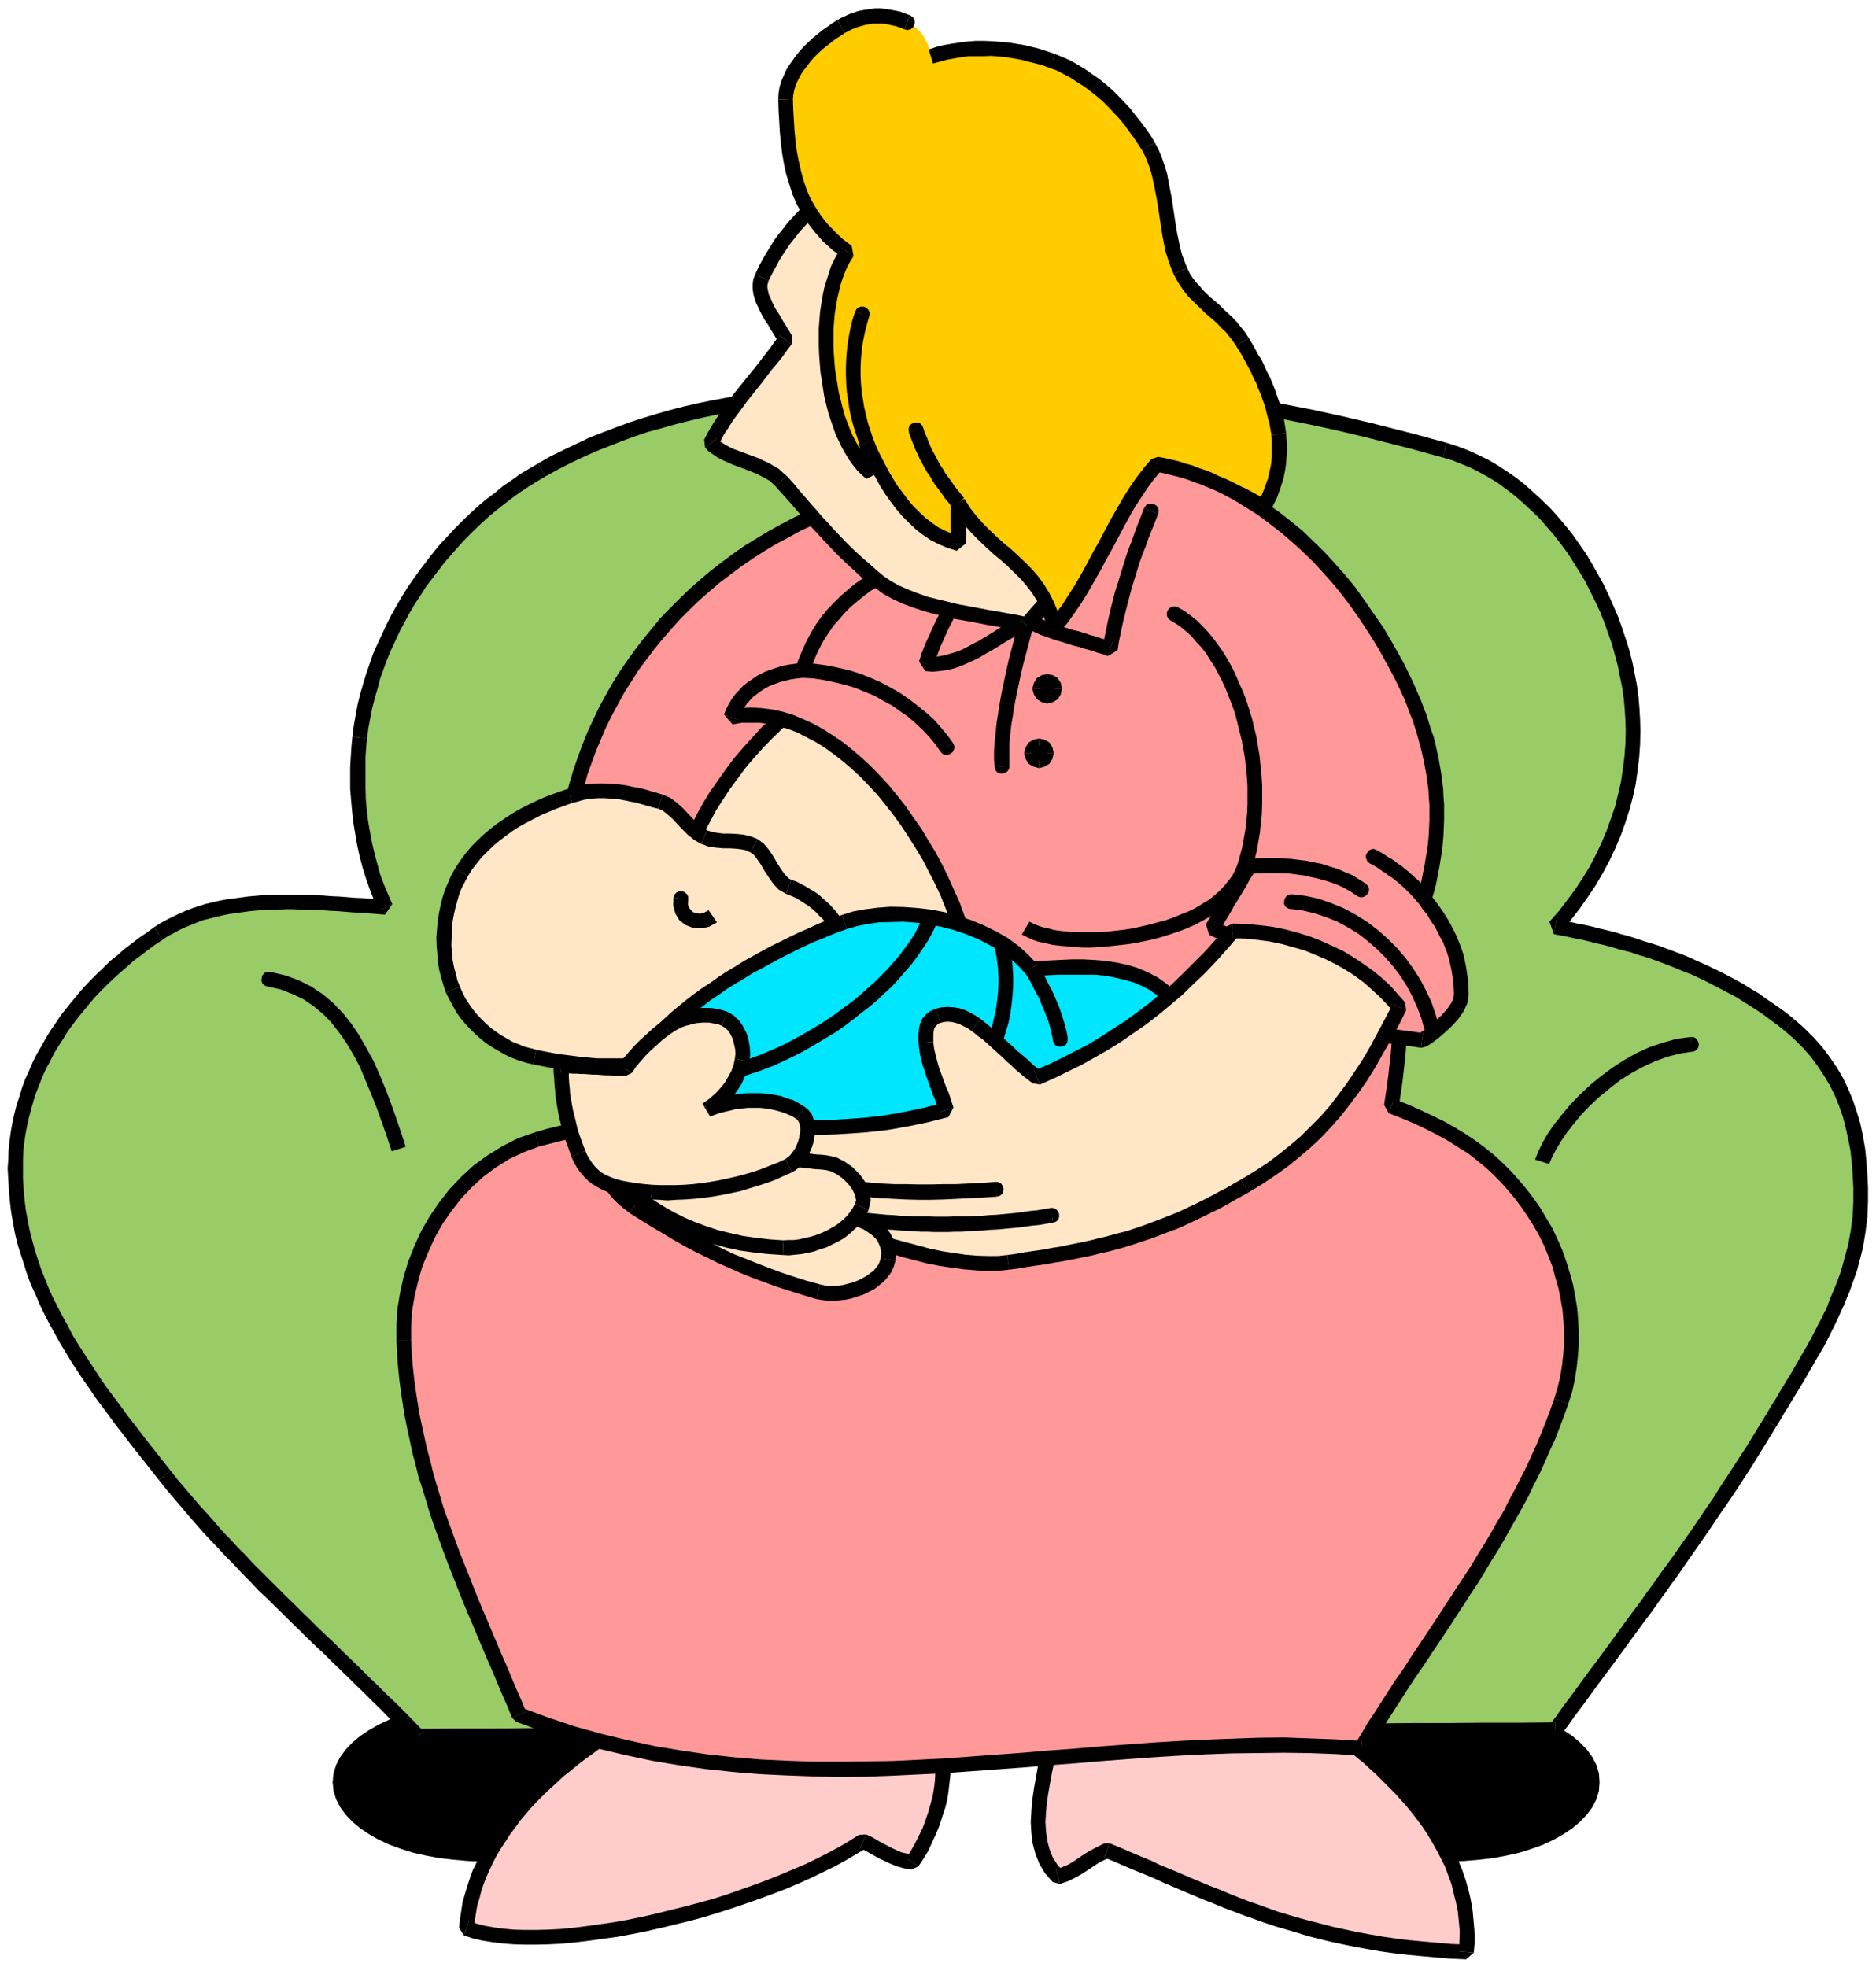 <svg xmlns="http://www.w3.org/2000/svg" fill-rule="evenodd" height="977.76" preserveAspectRatio="none" stroke-linecap="round" viewBox="0 0 5877 6162" width="932.48"><style>.pen2{stroke:none}.brush3{fill:#000}.brush5{fill:#fcc}.brush6{fill:#f99}.brush7{fill:#ffe6c7}</style><path style="fill:none;stroke:none" d="M0 0h5877v6162H0z"/><path class="pen2 brush3" d="m1513 5357 46 1 44 4 43 5 41 8 39 9 37 11 34 13 32 15 29 16 25 17 23 19 19 20 15 20 11 22 7 22 2 23-2 23-7 22-11 22-15 20-19 20-23 19-25 17-29 16-32 15-34 13-37 11-39 9-41 8-43 5-44 4-46 1-46-1-44-4-43-5-41-8-39-9-37-11-34-13-32-15-29-16-25-17-23-19-19-20-15-20-11-22-7-22-2-23 2-23 7-22 11-22 15-20 19-20 23-19 25-17 29-16 32-15 34-13 37-11 39-9 41-8 43-5 44-4 46-1z"/><path class="pen2 brush3" d="m1983 5582-2-28-8-26-13-25-17-23-21-22-25-21-27-18-30-17-34-16-36-13-38-12-40-9-42-8-45-5-45-4-47-1v46l45 1 43 4 41 5 40 8 38 9 36 10 32 13 30 14 28 15 23 16 21 17 17 18 13 17 9 19 6 18 2 18h46zm-470 249 47-2 45-4 45-5 42-8 40-9 38-12 36-13 34-16 30-17 27-18 25-21 21-22 17-23 13-25 8-26 2-28h-46l-2 18-6 18-9 19-13 17-17 18-21 17-23 16-28 15-30 14-32 13-36 10-38 9-40 8-41 5-43 4h-45v48zm-471-249 3 28 8 26 13 25 17 23 21 22 25 21 27 18 30 17 34 16 36 13 38 12 40 9 42 8 45 5 45 4 47 2v-48h-45l-43-4-41-5-40-8-38-9-36-10-32-13-30-14-28-15-23-16-21-17-17-18-13-17-9-19-6-18-1-18h-48zm471-248-47 1-45 4-45 5-42 8-40 9-38 12-36 13-34 16-30 17-27 18-25 21-21 22-17 23-13 25-8 26-3 28h48l1-18 6-18 9-19 13-17 17-18 21-17 23-16 28-15 30-14 32-13 36-10 38-9 40-8 41-5 43-4 45-1v-46zm3028 23 46 1 44 4 43 5 41 8 39 9 37 11 34 13 32 15 29 16 25 17 23 19 19 20 15 20 11 22 7 22 2 23-2 23-7 22-11 22-15 20-19 20-23 19-25 17-29 16-32 15-34 13-37 11-39 9-41 8-43 5-44 4-46 1-46-1-44-4-43-5-41-8-39-9-37-11-34-13-32-15-29-16-25-17-23-19-19-20-15-20-11-22-7-22-2-23 2-23 7-22 11-22 15-20 19-20 23-19 25-17 29-16 32-15 34-13 37-11 39-9 41-8 43-5 44-4 46-1z"/><path class="pen2 brush3" d="m5011 5582-2-28-8-26-13-25-17-23-21-22-25-21-27-18-30-17-34-16-36-13-38-12-40-9-42-8-45-5-45-4-47-1v46l45 1 43 4 41 5 40 8 38 9 36 10 32 13 30 14 28 15 23 16 21 17 17 18 13 17 9 19 6 18 2 18h46zm-470 249 47-2 45-4 45-5 42-8 40-9 38-12 36-13 34-16 30-17 27-18 25-21 21-22 17-23 13-25 8-26 2-28h-46l-2 18-6 18-9 19-13 17-17 18-21 17-23 16-28 15-30 14-32 13-36 10-38 9-40 8-41 5-43 4h-45v48zm-471-249 3 28 8 26 13 25 17 23 21 22 25 21 27 18 30 17 34 16 36 13 38 12 40 9 42 8 45 5 45 4 47 2v-48h-45l-43-4-41-5-40-8-38-9-36-10-32-13-30-14-28-15-23-16-21-17-17-18-13-17-9-19-6-18-1-18h-48zm471-248-47 1-45 4-45 5-42 8-40 9-38 12-36 13-34 16-30 17-27 18-25 21-21 22-17 23-13 25-8 26-3 28h48l1-18 6-18 9-19 13-17 17-18 21-17 23-16 28-15 30-14 32-13 36-10 38-9 40-8 41-5 43-4 45-1v-46z"/><path class="pen2" style="fill:#9c6" d="m1208 2842-27-63-22-67-17-69-12-69-7-69-2-68 1-66 5-61 10-65 14-64 18-63 22-62 27-60 29-59 33-58 36-55 40-53 42-52 44-48 47-46 49-43 51-40 53-37 55-33 39-22 40-20 40-19 41-19 41-16 41-16 41-15 42-14 42-12 42-12 43-11 43-10 43-9 43-8 43-8 44-7 44-6 44-6 44-5 44-4 45-4 44-4 45-3 45-3 45-2 45-2 45-2 45-2 45-1 45-1 46-2 45-1 44-1h130l44 1 44 2 44 2 44 2 44 3 44 4 45 4 44 4 44 5 45 5 45 6 45 6 45 7 45 7 45 8 45 8 46 9 46 9 46 9 46 10 46 10 46 11 47 11 47 12 47 12 47 12 47 13 48 13 63 22 60 28 58 35 55 41 52 47 49 51 45 55 41 59 37 62 33 65 29 67 24 69 19 69 14 70 8 71 3 69-1 41-3 41-5 40-6 41-9 40-10 39-13 39-14 39-16 38-18 38-20 38-22 37-24 36-26 36-27 35-30 35 21 4 22 4 22 5 22 4 22 5 23 6 22 5 24 6 23 7 23 6 24 7 23 8 24 7 24 8 24 9 24 9 23 9 24 10 24 10 24 11 23 11 24 12 23 12 23 12 24 13 22 14 23 14 22 15 22 15 22 16 22 16 21 17 31 27 28 28 26 29 23 31 21 31 19 32 16 33 14 34 12 35 10 36 8 37 7 38 4 39 3 40 2 40v42l-2 48-6 47-8 46-12 45-13 45-16 44-18 43-19 43-21 42-22 43-24 41-24 42-25 42-25 41-25 41-25 42-19 31-19 31-19 31-20 31-20 31-20 31-20 30-20 31-21 30-20 30-21 31-21 30-21 30-21 30-21 30-22 30-21 30-22 30-21 30-22 29-22 30-22 30-21 29-22 30-22 30-22 29-22 30-21 29-22 30-22 29-21 30-22 29-111 1h-112l-111 1h-111l-112 1h-111l-111 1-112 1h-111l-111 1-112 1h-111l-111 1h-112l-111 1-111 1h-112l-111 1-111 1h-112l-111 1h-111l-111 1-112 1h-111l-111 1-112 1h-111l-111 1-111 1h-112l-111 1-25-26-25-25-25-25-25-25-26-25-25-25-26-25-25-25-26-25-26-25-25-25-26-24-26-25-25-25-26-25-25-25-26-25-25-25-26-25-25-26-25-25-24-26-25-25-24-26-25-26-24-27-23-26-24-27-23-27-23-27-23-27-22-28-45-57-45-57-44-57-42-57-41-57-38-57-37-58-33-58-31-58-28-60-25-61-20-62-17-63-12-65-7-66-3-68 2-56 7-56 11-54 15-53 18-52 22-51 26-49 29-48 31-46 35-44 36-43 40-41 41-39 43-37 45-34 47-33 18-12 19-10 19-10 19-9 19-8 20-8 20-7 21-6 21-5 21-5 21-4 22-3 22-3 22-3 22-2 23-2 22-1h23l24-1h23l23 1h24l24 1 24 1 24 2 24 1 25 2 24 2 25 1 24 2 25 2 25 2z"/><path class="pen2 brush3" d="m1104 2307-3 31-2 32-2 34v67l3 36 3 34 4 36 6 36 6 35 8 36 9 34 11 35 12 34 13 33 15 32 42-20-13-30-13-31-12-32-9-33-9-34-8-34-6-33-6-34-4-34-3-34-1-34v-97l2-30 3-29-46-6z"/><path class="pen2 brush3" d="m1685 1452-27 16-29 17-26 19-28 19-25 21-27 20-25 21-25 23-24 23-24 24-22 24-23 24-22 27-21 27-20 26-20 28-19 27-18 29-17 29-17 30-15 30-14 30-14 30-14 31-11 32-11 32-10 33-9 31-8 33-6 33-6 34-4 32 46 6 4-32 6-32 6-31 8-31 9-31 8-31 11-30 11-30 12-29 14-30 14-30 15-28 15-28 17-29 18-27 17-27 20-26 20-26 19-25 22-25 21-24 22-24 22-22 24-23 23-21 25-21 25-20 25-19 26-19 26-17 27-17 27-16-24-40z"/><path class="pen2 brush3" d="m3080 1183-45 1-46 2-44 1-46 1-45 2-45 2-45 2-45 2-46 3-45 3-44 4-45 4-44 4-45 5-44 6-44 6-45 7-43 8-43 8-44 9-44 10-43 11-42 12-43 13-43 14-41 15-42 16-41 16-42 20-40 19-41 20-40 23 24 40 38-21 39-20 40-19 40-18 41-16 40-16 41-15 41-14 41-11 42-12 43-11 42-10 42-9 43-8 43-8 43-7 44-6 44-6 43-5 44-4 45-4 44-4 45-3 44-3 45-2 45-2 45-2 45-2 44-1 46-1 46-2 45-1-2-46z"/><path class="pen2 brush3" d="m4532 1387-48-13-47-13-47-12-47-12-47-12-48-11-46-11-46-10-46-10-47-9-46-9-46-9-45-8-45-8-45-7-46-7-45-6-45-6-45-5-45-5-44-4-45-4-44-4-45-3-44-2-44-2-44-2-45-1h-130l-45 1 2 46 43-1h130l43 1 44 2 44 2 44 2 43 3 44 4 45 4 44 4 43 5 45 5 45 6 45 6 44 7 45 7 45 8 45 8 46 9 46 9 45 9 46 10 46 10 46 11 46 11 47 12 47 12 47 12 47 13 48 13 12-46z"/><path class="pen2 brush3" d="m5139 2290-1-36-2-35-3-36-5-37-7-36-7-35-9-36-11-35-12-36-12-34-15-35-15-34-16-34-18-32-18-32-19-32-21-30-21-30-23-29-23-27-25-28-26-25-26-24-27-24-28-22-29-20-29-19-31-18-31-15-31-14-32-12-34-11-12 46 30 9 30 12 29 12 29 15 29 16 27 17 27 20 26 20 25 22 26 24 24 23 23 26 23 27 21 27 21 28 19 30 19 30 18 30 16 32 16 32 15 32 13 33 12 34 12 34 9 33 9 34 7 35 7 34 5 35 3 34 2 33 1 34h46zm-263 590 14 39 30-36 28-36 26-37 25-37 22-38 21-39 18-38 17-40 14-39 13-40 11-41 9-41 6-42 5-41 3-42 1-42h-46l-1 40-3 40-5 39-6 40-9 39-9 37-13 38-14 39-15 36-18 38-19 37-22 36-23 35-26 35-26 34-30 34 14 39 8-46z"/><path class="pen2 brush3" d="m5620 3192-22-18-22-16-23-16-22-15-22-16-24-14-22-14-25-14-23-12-23-12-25-12-23-11-25-11-24-11-24-10-24-9-24-9-24-9-25-8-24-7-23-8-25-8-23-6-23-7-25-6-21-5-23-6-23-5-22-4-22-5-23-4-21-4-8 46 21 4 21 4 22 5 22 4 21 5 23 6 23 5 23 6 23 7 23 6 23 6 23 8 24 7 23 8 24 9 24 9 22 9 24 10 24 9 23 11 23 11 23 12 23 12 23 12 23 12 22 14 22 14 22 14 22 15 21 16 22 16 20 16 30-36z"/><path class="pen2 brush3" d="M5852 3762v-43l-2-40-3-41-4-40-7-40-8-38-11-37-12-36-15-36-16-34-20-34-22-32-24-32-27-30-29-29-32-28-30 36 30 26 27 27 25 28 22 30 20 30 18 30 16 32 13 32 12 34 9 35 8 36 7 36 4 38 3 39 2 40v41h46zm-288 707 13-21 12-21 13-20 12-21 13-21 12-20 13-21 12-21 12-21 12-21 12-20 13-22 11-21 11-22 11-22 10-21 10-22 10-22 9-22 9-21 8-23 8-22 8-23 6-24 6-22 6-24 4-24 4-24 3-24 3-24 1-25 1-25h-46l-1 23-1 23-3 22-3 24-4 22-4 22-6 22-6 22-6 22-6 21-8 22-8 21-9 21-9 22-8 22-10 20-10 21-11 20-11 22-11 21-11 20-12 20-12 21-12 21-12 21-13 21-12 20-13 21-12 21-13 20-12 21-13 21 40 24z"/><path class="pen2 brush3" d="m4872 5443 19-10 22-29 21-30 22-29 22-30 21-29 22-30 22-29 22-30 22-30 21-29 22-30 22-30 22-29 21-30 22-30 21-30 22-30 21-31 21-30 21-30 21-30 21-31 20-30 21-30 21-31 20-30 20-31 20-31 20-32 19-31 19-31 19-31-40-24-19 31-19 31-19 31-20 30-20 31-20 31-20 30-19 31-21 30-20 30-21 31-21 30-21 30-21 30-21 29-22 30-21 30-22 30-21 30-22 29-22 30-22 30-21 29-22 30-22 30-22 29-22 30-21 29-22 30-22 29-21 30-22 29 19-10v48z"/><path class="pen2 brush3" d="m1293 5455 17 8 111-1h112l111-1 111-1h111l112-1 111-1h111l112-1 111-1h111l111-1h112l111-1 111-1h112l111-1 111-1h112l111-1h111l112-1 111-1h111l112-1 111-1h111l112-1h111l111-1h112l111-1v-48l-111 1h-112l-111 1h-111l-112 1h-111l-111 1-112 1h-111l-111 1-112 1h-111l-111 1h-112l-111 1-111 1h-112l-111 1-111 1h-112l-111 1h-111l-111 1-112 1h-111l-111 1-112 1h-111l-111 1-111 1h-112l-111 1 17 8-34 32z"/><path class="pen2 brush3" d="m498 4636 22 28 23 27 23 27 23 27 24 28 23 26 25 27 25 26 24 26 25 25 24 26 25 25 25 27 27 25 25 25 26 25 25 25 26 25 25 25 26 25 26 24 25 25 26 25 26 25 25 25 26 25 25 25 26 25 24 25 25 25 25 24 25 26 34-32-25-26-25-26-25-25-26-25-26-25-25-25-26-25-25-25-26-25-26-25-25-25-26-24-26-25-25-25-26-25-25-25-26-25-25-25-25-25-25-25-25-25-24-26-25-25-24-26-25-26-23-27-23-26-24-26-23-27-23-27-23-27-22-28-36 30z"/><path class="pen2 brush3" d="m24 3660 2 35 2 35 3 33 4 34 6 34 6 33 8 33 10 32 10 31 10 32 12 32 14 30 13 31 15 31 15 29 16 29 17 31 17 28 18 30 19 29 19 29 20 28 20 30 21 28 21 28 21 29 22 28 22 29 23 29 23 29 22 28 23 29 36-30-23-29-22-28-23-29-21-27-22-29-22-28-21-29-21-28-21-28-20-28-18-28-19-29-19-29-18-28-17-28-15-29-16-29-15-29-15-29-13-29-12-30-12-30-10-30-10-31-8-30-8-31-6-31-6-32-4-32-3-33-2-33v-33H24zm459-756-23 17-25 17-22 17-24 18-21 19-23 18-21 21-20 19-21 21-20 21-19 22-18 22-18 22-18 23-16 24-16 23-15 25-14 25-14 24-13 26-11 26-12 26-10 27-8 27-9 27-7 28-6 27-5 28-4 29-3 29-1 29-2 29h48v-27l1-27 3-27 4-27 5-26 6-27 7-26 7-25 8-25 10-25 10-26 11-24 13-24 12-24 14-23 15-23 14-23 16-22 16-21 18-22 18-22 17-20 20-21 19-19 20-19 21-19 21-18 21-19 22-16 22-17 23-17 23-15-26-40z"/><path class="pen2 brush3" d="m1187 2852 23-33-25-2-25-2-25-2-25-1-23-2-26-2-24-1-24-2-24-1-25-1h-24l-23-1h-23l-24 1h-23l-24 1-23 2-23 2-22 3-22 3-23 3-22 4-21 5-22 5-22 7-21 7-21 8-20 9-19 9-20 10-20 11-19 12 26 40 17-12 18-9 18-10 19-9 18-7 19-8 19-7 20-5 20-5 21-5 20-4 21-3 22-3 22-3 21-2 23-2 20-1h23l24-1h23l23 1h24l23 1 24 1 24 2 24 1 24 2 25 2 25 1 23 2 25 2 25 2 23-33-42 20zm-341 192h-10l-8 4-6 7-2 8-1 9 3 8 7 6 9 4 8-46zm425 548-15-46-16-47-16-45-17-45-18-43-19-43-22-40-22-39-25-37-27-34-30-31-33-28-36-24-40-20-42-15-47-11-8 46 41 9 38 15 34 16 32 22 29 24 26 27 25 32 23 33 22 37 20 38 17 41 18 43 17 43 16 45 16 45 15 46 44-14z"/><path class="pen2 brush3" d="m820 3074 5 9 7 5 8 2 9-1 7-4 6-7 3-8-1-10-44 14zm4481 220 10-3 6-5 4-8 1-9-3-8-4-7-8-5-10-1 4 46z"/><path class="pen2 brush3" d="m4853 3646 9-21 13-25 15-25 19-28 22-28 24-29 27-28 29-27 33-27 32-25 35-22 37-20 37-17 38-14 39-10 39-6-4-46-45 6-43 12-42 14-41 19-39 22-37 24-36 27-33 27-31 29-29 30-26 31-24 30-21 30-17 29-13 27-11 27 44 14z"/><path class="pen2 brush3" d="m5277 3264-1 10 3 8 6 7 7 4 9 1 8-2 7-5 5-9-44-14z"/><path class="pen2 brush5" d="m1997 5375-53 31-51 33-50 35-47 35-46 37-42 39-41 40-37 41-34 43-31 44-28 45-23 46-20 47-15 49-11 49-7 51 25 8 28 7 30 5 31 4 34 3 35 1h37l38-1 40-2 41-4 41-5 43-6 43-6 44-8 45-9 44-10 45-11 45-11 45-12 45-13 44-14 43-15 43-15 43-16 41-16 40-17 39-17 37-18 36-18 35-19 32-19 31-19 20 10 19 11 18 10 18 9 19 9 19 8 20 5 21 4 29-47 24-50 19-53 15-53 7-52 1-48-6-44-15-37-29-2-29-3-30-2-29-2-29-3-29-2-30-2-29-3-29-2-29-2-30-3-29-2-29-2-29-3-30-2-29-2-29-3-29-2-30-2-29-3-29-2-29-2-29-3-30-2-29-2-29-2-29-3-29-2-30-2-29-2-29-3-29-2z"/><path class="pen2 brush3" d="m1469 6018 15 24 3-24 4-25 4-24 7-23 6-24 8-23 9-23 10-22 11-23 11-21 14-23 14-21 14-22 16-21 15-21 18-21 17-20 19-20 19-19 21-20 21-19 20-19 23-18 23-19 22-17 24-17 24-18 25-16 25-16 26-17 25-16 27-15-24-40-27 15-27 16-26 17-25 16-25 18-26 18-24 17-24 19-23 19-23 18-22 21-21 19-21 20-21 21-19 20-19 22-18 21-17 23-16 23-16 22-14 23-14 23-13 25-11 23-12 24-9 25-8 25-8 26-7 25-4 26-4 27-3 26 15 24 16-44z"/><path class="pen2 brush3" d="m2714 5746-23 1-30 19-32 19-34 18-35 18-37 18-38 16-40 17-40 16-43 16-43 15-42 15-44 14-44 12-45 12-45 11-44 11-44 10-44 9-44 8-42 6-43 6-40 5-41 4-39 2-37 1h-37l-34-1-33-3-30-4-28-5-27-7-23-7-16 44 27 9 29 7 32 5 32 4 35 3 36 1h37l39-1 41-2 41-4 42-5 43-6 44-6 44-8 46-9 44-10 46-11 45-11 45-12 46-14 44-14 44-15 43-15 43-16 42-16 40-17 40-18 37-18 37-18 36-20 32-19 32-19-23 1 20-42z"/><path class="pen2 brush3" d="m2839 5820 22-10-19-4-18-4-16-7-19-9-17-9-17-9-20-12-21-10-20 42 19 10 18 10 19 11 19 9 19 9 22 9 22 6 23 4 22-10-38-26z"/><path class="pen2 brush3" d="m2930 5472-18-11 6 15 6 16 4 18 2 21v23l-1 22-3 25-4 24-7 26-7 25-9 26-9 25-12 24-12 24-13 23-14 22 38 26 16-24 15-25 12-26 12-26 11-27 9-28 9-27 7-28 4-28 3-27 3-26-2-25-2-25-4-24-8-22-10-21-18-11-4 46z"/><path class="pen2 brush3" d="m2009 5395-14 3 29 2 29 3 29 2 30 2 29 2 29 3 29 2 29 2 30 2 29 3 29 2 29 2 29 3 30 2 29 2 29 3 29 2 30 2 29 3 29 2 29 2 30 3 29 2 29 2 29 3 30 2 29 2 29 3 29 2 30 2 29 3 29 2 4-46-29-2-29-3-30-2-29-2-29-3-29-2-30-2-29-3-29-2-29-2-30-3-29-2-29-2-29-3-30-2-29-2-29-3-29-2-30-2-29-3-29-2-29-2-29-3-30-2-29-2-29-2-29-3-29-2-30-2-29-2-29-3-29-2-14 3 24 40z"/><path class="pen2 brush5" d="m3299 5397-6 52-12 60-13 64-11 67-5 67 6 63 19 58 37 50 21-7 20-9 18-10 18-12 18-12 19-12 19-10 21-10 32 13 32 14 31 13 32 13 31 14 30 13 31 13 30 13 31 13 31 13 31 12 31 13 31 12 31 12 32 11 33 12 32 11 34 10 34 10 35 10 35 9 36 9 37 8 38 8 39 7 40 7 42 6 42 5 43 4 45 4 46 4 48 2 2-66-6-64-13-60-18-58-24-55-28-52-31-49-35-47-37-43-38-41-39-38-39-36-39-32-37-31-35-27-32-25h-26l-27 1h-79l-27 1h-79l-26 1h-106l-27 1h-105l-27 1h-105l-27 1h-106l-26 1h-53z"/><path class="pen2 brush3" d="m3308 5855 22 6-18-21-14-22-10-25-7-27-4-29-2-30 2-31 3-33 5-32 6-34 6-32 7-31 6-31 6-30 4-28 2-27-46-2-2 23-4 26-6 28-6 31-7 31-6 34-6 34-5 34-3 35-2 35 2 34 4 33 9 33 12 31 18 30 24 27 22 6-12-46z"/><path class="pen2 brush3" d="M3477 5774h-18l-22 11-21 11-20 12-18 12-17 12-16 9-19 8-18 6 12 46 24-8 21-10 20-11 19-12 18-12 18-12 17-9 20-9h-18l18-44z"/><path class="pen2 brush3" d="m4571 6112 24-21-48-2-45-4-45-4-43-4-41-5-41-6-40-7-39-7-37-8-37-8-35-9-35-9-34-9-34-10-34-10-31-11-33-12-32-11-31-12-30-12-31-13-31-12-31-13-31-13-30-13-31-13-30-12-31-15-32-13-31-13-32-14-32-13-18 44 32 13 32 14 31 13 32 13 31 13 30 14 31 13 30 13 31 13 31 13 31 12 31 13 32 12 31 12 32 11 33 12 33 11 34 10 34 10 36 11 35 9 37 9 37 8 39 8 39 7 40 7 43 6 43 5 43 4 45 4 47 4 48 2 24-21-46-4z"/><path class="pen2 brush3" d="m4145 5414-14-5 16 11 15 13 18 14 17 13 18 15 19 16 19 16 20 16 18 17 20 18 19 19 19 19 19 19 19 21 18 20 18 22 17 22 17 23 15 23 15 25 14 25 13 25 13 26 10 27 10 27 7 29 7 28 6 29 3 30 3 32-1 30-1 33 46 4 3-35-1-34-3-34-3-32-6-33-7-30-9-31-10-29-12-29-13-28-13-27-16-27-15-25-17-25-17-25-19-24-18-22-20-22-19-21-19-21-21-19-19-19-20-18-20-19-20-16-19-16-19-16-18-15-19-15-16-12-17-13-16-13-14-5v48z"/><path class="pen2 brush3" d="m3322 5398-23 23h53l26-1h106l27-1h105l27-1h105l27-1h106l26-1h79l27-1h79l27-1h26v-48h-26l-27 1h-79l-27 1h-79l-26 1h-106l-27 1h-105l-27 1h-105l-27 1h-106l-26 1h-53l-23 23 46 2z"/><path class="pen2 brush6" d="m4369 2635 10 100 7 101 5 101 1 102-2 104-6 105-10 107-15 110 42 16 39 17 38 18 36 18 34 19 32 20 31 20 29 22 27 22 26 24 25 25 23 26 22 26 22 29 20 29 19 31 34 64 27 68 20 70 13 72 5 73-3 73-10 72-19 70-27 74-30 72-32 71-35 70-37 69-39 68-41 67-41 67-43 66-43 66-44 66-44 66-44 65-43 67-43 66-41 67-81-5-81-3-81-2-81 1-82 2-81 3-81 4-82 5-82 6-81 6-82 7-82 6-82 7-82 6-82 6-82 6-82 4-83 4-82 2-83 1-83-1-83-3-83-4-83-7-84-9-83-12-84-14-83-18-84-20-84-24-85-28-84-31-31-73-30-72-31-72-30-71-30-71-28-71-28-71-26-71-25-71-22-73-20-73-18-74-16-75-12-77-9-77-5-80v-47l3-49 8-48 11-48 14-48 19-47 21-46 25-44 29-42 31-40 35-37 38-35 41-30 45-28 47-23 50-18 36-10 36-9 36-8 36-6 37-6 37-4 37-4 37-4 37-3 37-3 38-2 37-3 37-3 37-3 37-4 37-4 29-20 29-20 29-20 29-20 29-20 29-20 29-20 30-20 29-20 29-20 29-20 29-20 29-20 29-20 29-20 29-20 29-19 29-20 29-20 29-20 29-20 29-20 29-20 30-20 29-20 29-20 29-20 29-20 29-20 29-20 29-20 29-20 37-7 36-7 37-7 36-6 37-7 36-7 37-7 36-7 37-7 36-6 37-7 36-7 37-7 36-7 37-7 36-7 37-6 36-7 37-7 36-7 37-7 36-7 37-6 36-7 37-7 36-7 37-7 36-7 37-6 36-7 37-7 36-7z"/><path class="pen2 brush3" d="m4367 3443 15 26 4-29 4-27 4-28 3-27 3-27 3-28 2-26 2-27 2-27 2-27 1-26 1-26 1-26 1-27v-103l-1-26v-25l-1-26-1-26-2-25-1-25-2-25-1-26-2-26-2-25-3-25-2-25-2-25-3-25-46 4 3 25 2 25 2 25 3 25 2 25 2 24 1 26 2 25 1 25 2 25 1 26 1 24v25l1 26v103l-1 25-1 26-1 26-1 26-2 25-2 27-2 27-2 26-3 26-3 27-3 27-4 28-4 27-4 27 15 26 16-44z"/><path class="pen2 brush3" d="m4844 3815-19-32-21-30-23-30-22-26-24-27-26-26-27-25-27-22-31-23-31-21-33-20-35-20-37-18-38-18-40-18-43-16-16 44 41 16 38 16 38 18 35 18 33 18 31 20 31 19 27 21 27 22 25 23 24 24 22 25 22 26 21 28 19 28 19 30 40-24z"/><path class="pen2 brush3" d="m4913 4397 12-37 8-37 6-37 4-37 3-37v-39l-2-37-3-38-6-37-7-37-10-36-11-36-13-37-15-34-16-34-19-32-40 24 17 30 16 32 13 32 13 33 9 34 10 34 7 35 6 35 3 36 2 35v35l-3 35-4 35-6 35-8 33-10 33 44 16z"/><path class="pen2 brush3" d="m4262 5499 22-11 21-34 20-32 22-33 21-33 22-34 21-33 21-32 23-33 22-33 22-33 22-33 22-33 21-33 22-33 21-33 22-33 21-34 20-34 21-33 20-34 19-34 20-35 19-34 19-35 17-36 18-35 16-35 16-37 17-36 14-37 14-37 13-37-44-16-13 37-14 37-14 35-15 36-16 35-16 35-18 35-17 34-19 35-17 34-20 33-19 34-20 34-21 33-20 34-21 32-22 33-21 33-22 33-21 33-22 33-22 33-22 33-22 33-21 33-23 32-21 33-22 34-21 33-22 33-20 34-21 34 22-11-4 46z"/><path class="pen2 brush3" d="m1604 5380 13 13 85 31 86 28 85 25 85 20 84 18 84 14 84 12 85 9 84 7 83 4 83 3 84 2 83-1 83-3 83-4 82-4 83-6 82-6 82-6 82-7 82-6 82-7 81-6 82-6 81-5 81-4 81-3 81-1 81-1 80 1 81 3 80 5 4-46-82-5-81-3-82-3-81 1-83 3-81 3-81 4-83 5-82 6-81 6-82 7-82 6-82 7-82 6-82 6-81 6-82 4-83 4-81 1-83 1h-82l-83-3-83-4-82-7-83-9-82-12-84-14-82-18-83-20-83-23-84-28-83-31 13 13-44 18z"/><path class="pen2 brush3" d="m1242 4200 2 40 3 41 4 40 5 38 6 40 6 38 8 39 8 37 8 38 10 37 9 37 12 37 11 36 11 37 12 36 13 36 13 36 13 35 14 37 14 35 14 36 14 35 15 36 15 35 15 36 15 35 15 36 16 36 15 36 15 36 16 36 15 37 44-18-15-37-16-36-15-36-15-36-16-36-15-36-15-35-15-36-15-35-15-36-14-35-14-36-14-35-14-35-13-35-13-36-13-36-12-34-11-37-11-36-10-35-9-37-10-37-8-36-8-37-8-37-6-38-6-38-5-38-4-38-3-39-2-40-46 2z"/><path class="pen2 brush3" d="m1675 3547-52 18-49 25-47 29-43 31-39 36-37 39-32 41-30 44-26 45-22 48-19 48-15 50-11 50-8 49-3 51v49l46-2v-45l3-47 8-47 11-46 13-46 19-46 20-44 24-43 28-40 30-39 33-35 37-34 39-29 43-27 45-21 48-18-14-44z"/><path class="pen2 brush3" d="m2258 3474 10-4-36 4-37 4-37 3-37 3-37 3-38 2-37 3-37 3-37 4-37 4-38 4-38 6-36 6-37 8-37 9-37 11 14 44 35-9 35-9 35-8 36-6 36-6 36-4 37-4 37-4 37-3 37-3 38-2 37-3 37-3 37-3 37-4 38-4 10-4-26-38z"/><path class="pen2 brush3" d="m3197 2831-9 4-29 20-29 20-29 20-29 20-29 20-29 20-29 20-29 20-30 20-29 20-29 20-29 20-29 20-29 20-29 20-29 19-29 20-29 20-29 20-29 20-29 20-29 20-29 20-29 20-30 20-29 20-29 20-29 20-29 20-29 20-29 20-29 20 26 38 29-20 29-20 29-20 29-20 29-20 29-20 29-20 30-20 29-20 29-20 29-20 29-20 29-20 29-20 29-20 29-20 29-19 29-20 29-20 29-20 29-20 29-20 29-20 30-20 29-20 29-20 29-20 29-20 29-20 29-20 29-20 29-20-9 4-8-46z"/><path class="pen2 brush3" d="m4392 2633-27-21-36 7-37 7-36 7-37 6-36 7-37 7-36 7-37 7-36 7-37 6-36 7-37 7-36 7-37 7-36 7-37 6-36 7-37 7-36 7-37 7-36 7-37 7-36 6-37 7-36 7-37 7-36 7-37 7-36 6-37 7-36 7-37 7 8 46 37-7 36-7 37-7 36-6 37-7 36-7 37-7 36-7 37-7 36-6 37-7 36-7 37-7 36-7 37-7 36-7 37-6 36-7 37-7 36-7 37-7 36-7 37-6 36-7 37-7 36-7 37-7 36-7 37-6 36-7 37-7 36-7-27-21 46-4z"/><path class="pen2 brush6" d="m2624 1587-42 17-42 18-41 19-39 21-39 21-38 23-37 23-36 25-35 26-34 26-33 28-32 28-31 30-30 30-29 31-27 32-27 33-25 33-25 34-23 35-22 35-20 36-20 37-18 37-17 38-16 39-14 38-14 40-11 39-11 41-9 40-8 41 31 10 31 11 30 10 31 10 31 11 31 10 30 11 31 10 31 11 31 10 30 11 31 10 31 11 31 10 30 11 31 10 20-30 21-29 20-30 20-29 21-30 20-29 20-30 21-29 20-30 20-29 21-30 20-29 20-30 20-29 21-30 20-30 20-29 21-30 20-29 20-30 20-29 21-30 20-29 20-30 21-29 20-30 20-29 21-30 20-29 20-30 21-29 20-30-19-16-18-14-19-15-18-13-19-13-18-13-19-12-18-12-19-13-19-12-18-13-19-12-18-14-19-14-18-15-19-15z"/><path class="pen2 brush3" d="m1786 2559 16 26 8-40 9-39 11-41 10-38 14-39 14-38 16-38 16-37 18-36 20-37 19-35 22-34 22-35 25-33 24-32 27-33 27-31 28-31 29-29 31-30 31-27 33-28 33-25 35-26 35-24 36-23 38-23 38-20 38-21 41-19 41-17 41-17-16-44-43 17-43 19-41 19-40 21-40 22-38 23-38 23-37 26-35 26-35 27-33 28-33 29-31 30-31 31-30 31-27 33-27 33-26 34-25 35-24 35-22 36-21 37-20 37-18 38-18 39-16 40-14 38-14 41-12 40-11 41-9 41-8 42 16 26 14-44z"/><path class="pen2 brush3" d="m2252 2735 27-9-31-10-30-11-31-10-31-11-31-10-30-11-31-10-31-11-31-10-30-11-31-10-31-11-32-10-29-10-31-11-32-10-14 44 30 10 31 11 31 10 30 10 31 11 31 10 30 11 31 10 31 11 31 10 30 11 31 10 31 11 31 10 30 11 31 10 27-9-38-26z"/><path class="pen2 brush3" d="m2906 1821-4-31-20 30-21 29-20 30-20 29-21 30-20 29-20 30-21 29-20 30-20 29-21 30-20 29-20 30-20 29-21 30-20 29-20 30-21 30-20 29-20 30-20 29-21 30-20 29-20 30-21 29-20 30-20 29-21 30-20 29-20 30-21 29-20 30 38 26 20-30 21-29 20-30 20-29 21-30 20-29 20-30 21-29 20-30 20-29 21-30 20-29 20-30 20-29 21-30 20-30 20-29 21-30 20-29 20-30 20-29 21-30 20-29 20-30 21-29 20-30 20-29 21-30 20-29 20-30 21-29 20-30-4-31-30 36z"/><path class="pen2 brush3" d="m2632 1609-23-4 19 15 19 15 19 15 19 14 19 12 18 13 19 13 19 12 18 13 19 11 18 13 19 13 17 13 19 14 17 14 19 16 30-36-19-16-19-14-19-16-19-13-19-13-18-13-19-13-18-11-19-14-19-11-18-13-19-12-17-14-19-13-17-15-19-15-23-4 16 44z"/><path class="pen2 brush7" d="m2501 2209-34 27-32 29-32 30-30 32-29 32-28 33-25 34-24 33-23 34-20 32-18 33-16 31-13 30-11 28-8 27-6 24 27 20 27 19 26 20 27 19 27 20 27 19 27 20 27 19 26 20 27 19 27 20 27 19 27 20 26 20 27 19 27 20 39-6 39-7 39-6 39-7 39-6 39-6 39-7 39-6 39-6 39-7 39-6 39-7 39-6 39-6 39-7 39-6-20-29-19-29-19-29-20-29-19-28-19-28-19-28-20-27-19-27-19-27-20-26-20-25-20-25-20-25-20-24-21-23-21-23-21-22-22-21-22-21-22-20-23-19-23-19-24-18-24-16-25-16-26-15-26-14-27-14-27-12-28-11-29-10z"/><path class="pen2 brush3" d="m2166 2679 9 23 6-22 7-25 11-27 12-29 16-30 17-32 20-31 22-34 24-32 24-33 28-33 28-31 30-31 31-30 31-28 33-26-28-38-35 28-33 30-33 30-30 33-30 33-28 33-26 35-24 34-24 34-20 33-19 34-16 32-14 31-11 29-9 29-6 26 9 23 28-38z"/><path class="pen2 brush3" d="m2577 2988 18 4-27-20-27-19-26-20-27-20-27-19-27-20-27-19-26-20-27-19-27-20-27-19-27-20-27-19-26-20-27-19-27-20-28 38 27 20 27 19 26 20 27 19 27 20 27 19 27 20 27 19 26 20 27 19 27 20 27 19 27 20 26 20 27 19 27 20 18 4-8-46z"/><path class="pen2 brush3" d="m3186 2922 15-36-39 6-39 7-38 6-40 6-39 7-39 6-39 7-38 6-40 6-39 7-38 6-40 6-39 7-39 6-39 7-39 6 8 46 39-6 39-7 39-6 39-7 38-6 40-6 39-7 38-6 40-6 39-7 39-6 39-7 38-6 40-6 39-7 39-6 15-36-38 26z"/><path class="pen2 brush3" d="m2515 2228-21 3 28 10 27 11 26 11 26 14 26 13 25 15 24 16 24 15 22 17 23 19 23 19 21 19 22 21 21 21 21 21 21 23 20 22 20 24 20 25 20 25 20 24 19 26 19 26 19 28 20 27 19 27 19 28 19 28 20 29 18 29 20 29 20 29 38-26-20-29-18-29-20-29-20-29-19-28-19-28-19-29-20-27-19-26-19-28-21-26-20-26-20-25-20-25-20-24-22-24-21-23-21-23-23-21-22-21-23-21-23-19-23-19-26-19-24-17-26-16-27-15-26-15-28-14-28-13-29-11-30-10-21 3 28 38z"/><path class="pen2 brush6" d="m2290 2246 6-15 7-14 9-14 9-13 11-12 11-12 13-10 14-10 15-10 15-8 17-7 18-6 19-6 19-4 21-3 21-2 9-28 11-27 12-26 14-26 15-24 16-23 18-21 19-21 20-20 21-18 22-18 22-16 24-15 24-14 25-13 26-11 22-10 23-9 22-10 23-10 23-9 22-10 23-10 23-10 22-10 23-9 23-10 22-10 23-10 23-10 23-10 23-10 22-10 23-10 23-10 23-10 23-10 22-10 23-9 23-10 23-10 22-10 23-10 23-9 22-10 23-10 22-9 23-10 20-6 19-5 18-3 18-1 17-1 17 1 17 3 17 3 18 5 17 6 18 7 18 8 20 9 20 10 21 11 23 12 40 22 39 24 39 25 37 27 36 28 36 30 34 32 34 33 32 35 32 36 31 38 29 40 29 42 29 43 27 45 26 47 23 44 21 44 19 44 17 44 14 45 13 45 10 45 8 45 6 46 3 47v47l-2 48-5 49-8 49-10 51-14 51 28 37 24 37 19 36 16 35 13 37 8 37 6 39 2 41-3 21-10 21-14 20-18 20-20 19-20 17-20 15-18 12-40-6-42-5-42-6-42-5-43-6-44-5-44-5-45-6-45-5-45-5-46-5-46-5-46-5-46-6-46-5-46-5-47-5-46-6-46-5-45-5-45-6-45-6-45-5-44-6-44-6-43-7-43-6-41-6-42-7-40-7-39-7-39-7-8-40-9-41-11-40-12-41-14-40-15-40-17-40-18-39-19-38-20-38-22-36-22-36-24-35-24-34-25-32-26-32-27-29-27-28-29-27-28-24-29-23-30-21-30-19-30-16-31-15-30-12-31-9-31-7-31-4-31-1-31 1-31 5z"/><path class="pen2 brush3" d="m2492 2094 22-17-23 2-22 3-21 4-20 7-19 6-19 8-17 9-16 11-15 10-15 12-12 13-12 13-11 15-9 15-8 16-7 17 44 16 5-13 6-12 9-13 7-11 10-11 10-11 11-8 13-10 14-9 13-7 15-6 17-6 18-5 17-4 20-3 19-2 22-17-46-12z"/><path class="pen2 brush3" d="m2804 1757-27 12-26 13-25 15-25 16-23 16-23 19-22 19-21 21-20 21-19 23-17 24-15 25-15 28-12 27-12 28-10 30 46 12 8-26 10-26 12-25 13-24 15-23 15-22 17-19 18-21 19-19 20-17 21-17 21-16 23-14 23-13 24-13 25-10-18-44z"/><path class="pen2 brush3" d="M3532 1443h-2l-23 10-22 9-23 11-22 9-23 9-23 11-22 10-23 10-23 9-23 9-22 11-23 10-23 10-23 10-23 10-22 10-23 10-23 10-23 10-23 10-22 10-23 9-23 9-22 11-23 10-23 10-22 9-23 9-23 11-22 9-23 9-22 10 18 44 22-10 23-9 22-11 23-9 23-9 22-11 23-10 23-10 22-9 23-9 23-11 22-10 23-10 23-10 23-10 23-10 22-10 23-10 23-10 23-10 23-10 22-9 23-9 23-11 23-10 22-10 23-9 23-9 22-11 23-9 22-9 23-10h-2l-14-44z"/><path class="pen2 brush3" d="m3848 1503-23-12-21-11-21-10-20-9-19-9-19-7-18-6-20-6-18-3-18-3-20-1-18 1-20 1-20 3-20 5-21 7 14 44 19-5 18-5 16-3 16-1 16-1 14 1 16 3 16 3 16 4 16 6 17 7 17 7 20 9 19 10 21 11 23 12 22-42z"/><path class="pen2 brush3" d="m4388 2060-27-48-27-46-30-43-29-42-29-41-32-39-33-37-32-35-35-34-34-33-37-30-37-29-38-27-40-26-39-24-41-23-22 42 39 21 39 24 38 24 36 27 35 27 35 30 34 31 33 32 32 35 31 35 30 37 29 39 29 42 28 43 27 44 25 46 42-22z"/><path class="pen2 brush3" d="m4480 2801 4 21 8-27 7-26 5-27 5-25 4-25 4-25 3-26 2-25 1-24 1-25v-48l-2-24-1-24-3-24-3-23-4-24-4-23-5-23-5-23-6-24-8-22-7-22-7-24-9-22-8-22-10-23-10-23-10-22-11-22-11-23-12-22-42 22 12 22 11 21 11 22 10 22 10 21 8 21 8 22 9 22 7 22 7 22 6 22 6 22 5 21 5 23 4 21 4 22 3 23 3 22 1 22 2 24v46l-1 23-1 24-2 23-3 24-4 23-4 25-5 25-5 25-7 24-6 25 4 21 36-28z"/><path class="pen2 brush3" d="m4601 3114-1-22-1-21-3-21-3-20-4-20-4-19-7-21-7-18-8-20-9-18-9-18-11-19-12-19-13-19-14-19-15-19-36 28 13 19 14 17 11 19 12 17 9 17 9 18 9 16 6 16 7 18 5 17 4 17 4 18 3 18 3 19 1 19 1 20h46zm-149 168 16-4 19-12 21-16 21-18 21-20 19-21 16-23 12-26 4-28h-46l-2 14-8 16-12 17-17 19-19 18-19 16-19 14-17 12 16-4-6 46z"/><path class="pen2 brush3" d="m3030 3081 19 19 39 7 39 7 40 7 42 7 42 6 43 6 43 7 44 6 44 6 45 5 45 6 45 6 46 5 45 5 46 6 48 5 46 5 45 5 46 6 47 5 46 5 46 5 44 5 45 5 45 6 44 5 44 5 43 6 42 5 42 6 42 5 40 6 6-46-40-6-42-5-42-6-42-5-43-6-44-5-44-5-45-6-45-5-46-5-46-5-46-5-45-5-46-6-47-5-46-5-46-5-46-6-47-5-44-5-45-6-45-6-45-5-44-6-44-6-43-7-43-6-40-6-42-7-40-7-39-7-39-7 19 19-46 8z"/><path class="pen2 brush3" d="m2268 2238 27 31 28-5h58l29 4 29 7 29 8 29 11 29 15 29 15 29 18 29 21 28 22 27 23 29 27 26 27 26 28 26 32 24 31 24 33 23 35 22 35 22 36 19 37 19 37 18 38 16 40 15 39 14 39 11 40 11 40 9 40 8 39 46-8-8-41-9-42-11-40-13-42-14-41-15-41-18-40-18-40-19-39-21-39-22-36-22-37-25-35-24-35-26-33-26-32-28-30-28-29-29-27-29-25-30-24-31-21-31-20-31-17-33-15-31-13-33-10-33-7-33-4-33-2-33 2-34 5 27 31-44-16zm678 116 7 7 9 4 9-1 8-4 6-5 4-8 1-9-4-10-40 26z"/><path class="pen2 brush3" d="m2514 2123 34 2 33 5 33 7 33 8 31 9 31 13 30 12 28 16 28 15 25 18 26 18 24 21 21 20 20 21 19 23 16 23 40-26-18-25-21-25-22-25-25-22-26-21-26-20-29-20-30-17-30-16-32-14-33-13-35-11-35-8-35-7-37-5-36-2-2 46z"/><path class="pen2 brush3" d="m2967 2318-10 2-7 5-5 7-1 8 1 9 3 7 7 6 10 2 2-46zm1347 345-10-4-8 1-8 4-5 7-4 8v9l4 8 7 7 24-40z"/><path class="pen2 brush3" d="m4481 2801-9-11-10-11-9-10-9-11-11-9-10-9-11-10-10-8-12-10-11-7-10-8-12-8-11-6-11-8-11-6-10-6-24 40 10 6 11 6 9 6 11 8 10 6 10 8 11 7 10 8 10 8 9 8 10 9 9 9 9 9 9 10 8 9 7 9 38-28z"/><path class="pen2 brush3" d="m4283 2697 8 7 8 3 9-1 8-4 6-7 3-8v-9l-4-9-38 28zm-593-795-10-3-9 2-8 4-5 7-3 9 1 9 4 8 8 6 22-42zm231 819 9-27 7-28 5-29 5-29 3-29 3-29 1-31v-60l-2-31-3-29-3-31-5-30-5-30-7-29-7-29-9-29-9-28-10-27-12-26-11-26-12-25-14-25-14-23-15-21-16-22-16-19-17-18-18-18-19-15-19-14-21-12-22 42 17 10 17 12 15 13 16 14 15 18 16 17 14 18 13 21 14 21 12 23 12 23 11 24 10 26 10 25 9 26 7 27 7 29 7 27 5 28 5 28 3 29 3 29 2 29v58l-1 27-3 29-3 27-5 27-5 27-7 26-7 25 44 14z"/><path class="pen2 brush3" d="m3201 2927 16 8 16 8 21 7 20 4 21 5 23 3 24 2 25 2 25 2h26l27-2 28-2 28-3 27-3 28-4 29-6 28-6 26-7 28-9 27-9 26-10 25-11 24-13 23-13 22-14 21-16 19-17 18-17 15-20 14-20 11-22 9-23-44-14-7 17-9 18-12 16-13 16-14 15-17 15-17 14-20 12-21 13-22 11-23 9-24 10-25 9-26 7-26 7-26 6-27 6-26 4-27 3-26 3-26 2h-74l-23-2-22-2-21-3-19-5-18-4-15-5-14-6-12-6-24 40z"/><path class="pen2 brush3" d="m3911 2694-10-4-8 1-8 4-5 7-4 8v9l4 8 7 7 24-40zm-795-291 3 10 5 6 8 4h9l8-2 7-5 5-7 1-10-46 4z"/><path class="pen2 brush3" d="m3209 1898-10 33-10 33-11 35-9 34-9 34-8 35-7 34-7 33-6 33-5 32-5 31-3 31-3 28-2 29v25l2 25 46-4v-71l3-28 3-29 5-29 5-32 6-31 7-33 7-34 8-33 9-34 9-34 9-33 10-33 10-33-44-14z"/><path class="pen2 brush3" d="m3161 2408 1-10-3-9-6-6-7-4-9-1-8 2-7 5-5 9 44 14zm467-798 2-10-2-9-5-7-8-5-9-2-8 1-8 5-6 9 44 18z"/><path class="pen2 brush3" d="m3470 2055 31-18 5-31 6-28 6-29 7-28 7-28 7-27 7-26 8-26 8-26 8-26 9-25 10-25 9-26 10-25 10-25 10-26-44-18-10 26-10 25-10 27-9 26-10 25-9 27-8 26-8 26-8 26-9 28-7 27-7 28-7 30-6 29-6 30-5 31 31-18-16 44z"/><path class="pen2 brush3" d="m3233 1962-26-3 11 9 13 7 14 7 16 7 15 5 16 6 18 6 18 5 18 6 20 6 17 4 18 6 19 5 17 6 18 5 15 6 16-44-17-6-18-5-17-6-19-5-18-6-19-6-18-4-18-6-18-5-16-6-16-6-15-5-12-5-12-7-9-5-7-5-26-3 22 42z"/><path class="pen2 brush3" d="m2879 2072 20 30 22 2 22-2 23-3 21-5 21-7 21-9 20-9 20-10 20-12 20-11 20-12 20-13 21-12 21-13 21-13 21-11-22-42-23 13-21 13-21 13-21 12-20 13-20 12-18 11-20 10-18 10-18 9-19 7-17 5-19 5-17 3h-36l20 30-44-14z"/><path class="pen2 brush3" d="m2981 1841-6 13-7 15-7 15-7 15-7 15-7 15-8 15-7 15-7 15-6 14-7 15-7 15-5 14-6 14-4 14-4 12 44 14 4-12 4-12 6-12 5-14 5-13 7-15 6-14 7-15 7-15 8-15 7-15 7-15 7-15 7-15 7-15 6-15-42-18z"/><path class="pen2 brush3" d="m2922 2088 2-10-2-9-5-6-7-5-8-2-9 1-7 5-6 8 42 18zm359 46 9 2 7 5 5 7 2 9-2 9-5 7-7 5-9 2-9-2-7-5-5-7-2-9 2-9 5-7 7-5 9-2z"/><path class="pen2 brush3" d="m3327 2157-4-18-9-15-15-9-18-4v46l-1 1 1-1h46z"/><path class="pen2 brush3" d="m3281 2204 18-5 15-9 9-15 4-18h-46l-1-1 1 1v-1 48z"/><path class="pen2 brush3" d="m3234 2157 5 18 9 15 15 9 18 5v-48 1l1-1-1 1h1-48z"/><path class="pen2 brush3" d="m3281 2111-18 4-15 9-9 15-5 18h48-1l1 1-1-1v-46zm-26 225 9 2 7 5 5 7 2 9-2 9-5 7-7 5-9 2-9-2-7-5-5-7-2-9 2-9 5-7 7-5 9-2z"/><path class="pen2 brush3" d="m3301 2359-4-18-9-15-15-9-18-4v46l-1 1 1-1h46z"/><path class="pen2 brush3" d="m3255 2406 18-5 15-9 9-15 4-18h-46l-1-1 1 1v-1 48z"/><path class="pen2 brush3" d="m3208 2359 5 18 9 15 15 9 18 5v-48 1l1-1-1 1h1-48z"/><path class="pen2 brush3" d="m3255 2313-18 4-15 9-9 15-5 18h48-1l1 1-1-1v-46zm996 493 9 4h9l8-3 7-7 4-7 1-9-3-8-7-8-28 38z"/><path class="pen2 brush3" d="m3919 2737 18-2h80l22 1 22 3 23 3 22 5 23 5 22 6 22 7 21 8 20 10 19 11 18 12 28-38-22-14-21-13-24-10-23-10-24-7-24-8-25-5-24-5-25-3-24-3-24-1-23-2h-43l-20 2-18 2 4 46z"/><path class="pen2 brush3" d="m4263 2764-10 3-6 5-4 8v8l2 9 5 7 7 5 10 1-4-46zm-216 37-10 1-7 5-5 7-2 8v9l4 8 6 5 10 3 4-46zm461 413-11-38-13-38-17-36-19-36-22-34-24-33-27-31-29-29-31-27-33-25-35-22-37-20-39-16-40-14-41-9-43-5-4 46 39 5 37 9 36 12 35 14 33 18 33 20 29 23 29 25 27 27 25 29 22 29 20 32 17 32 15 34 13 34 9 34 46-10z"/><path class="pen2 brush3" d="m4022 2829 4 9 7 6 8 3 9-1 8-3 6-6 4-8v-10l-46 10z"/><path class="pen2 brush7" d="m2060 3329-24 3-24 3-24 2-23 1-24 1h-47l-23-1-24-2-24-2-24-3-24-3-25-3-24-4-26-5-25-5-20-5-21-6-20-8-19-8-19-11-19-11-18-12-17-13-17-15-15-15-15-16-14-17-12-17-11-19-10-19-9-19-14-44-10-46-4-48 1-49 6-48 11-47 16-45 21-41 14-22 16-21 17-21 18-18 19-18 20-17 21-16 21-15 23-15 23-13 23-12 24-12 25-11 25-10 25-9 25-9 18-5 18-5 17-3 18-2 18-1h18l17 1 18 1 18 2 17 3 18 4 18 3 18 5 17 5 18 5 18 5 19 8 17 13 17 15 16 17 17 18 16 16 17 14 18 10 20 7 20 3 19 2h20l19 1 20 2 19 4 19 8 15 11 13 16 13 19 12 21 13 20 13 18 14 15 16 9 14 5 13 6 13 7 13 8 13 8 12 8 12 10 11 10 11 11 11 11 10 12 9 12 9 14 8 13 8 15 7 15-36 26-36 25-37 25-36 24-37 24-37 23-37 23-36 23-37 23-37 23-37 23-37 24-36 24-37 25-36 25-36 26z"/><path class="pen2 brush3" d="m1670 3334 26 5 26 5 25 4 25 3 24 3 25 3 24 2 25 2 24 2h47l25-2 23-1 25-2 25-3 24-3-6-46-24 3-23 3-23 2-23 1h-92l-23-2-24-2-23-3-24-3-25-3-23-4-26-5-24-5-10 46z"/><path class="pen2 brush3" d="m1397 3109 10 20 11 20 11 21 13 18 15 18 16 17 16 16 18 16 18 14 20 13 19 11 21 12 20 9 21 8 23 7 21 5 10-46-19-5-19-5-19-8-18-7-17-10-19-11-16-11-16-12-16-14-14-14-14-15-13-16-11-16-11-17-9-18-8-18-44 18z"/><path class="pen2 brush3" d="m1426 2720-12 21-10 23-10 23-8 25-6 24-5 25-4 25-2 26-2 25 1 26 2 25 2 25 4 25 6 24 7 23 8 24 44-18-8-20-5-21-6-22-4-21-2-23-2-23 1-24v-23l2-22 4-23 5-23 6-22 6-21 8-21 10-19 10-19-40-24z"/><path class="pen2 brush3" d="m1778 2471-26 9-25 9-26 10-26 12-25 12-23 12-24 14-24 16-22 15-22 17-21 18-19 18-19 19-18 22-17 23-15 23 40 24 13-21 15-19 16-20 17-17 19-18 19-16 20-15 20-15 22-14 22-12 23-12 23-12 24-10 24-10 25-9 24-9-14-44z"/><path class="pen2 brush3" d="m2076 2489-19-6-18-5-17-5-19-5-19-3-17-4-19-3-19-2-19-1-17-1h-20l-19 1-19 2-19 3-19 5-19 6 14 44 17-4 17-5 15-3 17-2 17-1h16l17 1 17 1 17 2 15 3 19 4 17 3 17 5 17 5 18 5 17 4 14-44z"/><path class="pen2 brush3" d="M2215 2601v-1l-14-7-14-12-15-15-17-18-17-18-18-16-20-15-24-10-14 44 14 6 14 11 16 14 15 16 17 18 17 17 20 16 22 13v-1l18-42z"/><path class="pen2 brush3" d="m2373 2628-23-9-23-5-21-2-20-1h-20l-17-2-17-3-17-5-18 42 23 9 23 3 21 2h20l18 1 19 2 15 3 15 7 22-42z"/><path class="pen2 brush3" d="m2479 2756-9-5-11-12-12-16-12-19-12-21-14-21-16-19-20-15-22 42 10 7 10 13 12 17 12 21 14 21 14 20 17 18 23 13 16-44z"/><path class="pen2 brush3" d="m2659 2962 7-28-7-16-9-17-8-13-10-15-10-14-11-13-11-12-12-11-12-11-13-11-13-9-14-8-13-8-15-8-14-7-15-5-16 44 13 5 12 5 11 6 13 8 12 8 11 7 11 9 10 9 10 11 11 10 9 11 8 10 8 13 8 13 7 13 7 14 7-28 28 38z"/><path class="pen2 brush3" d="m2063 3352 11-4 35-26 36-25 37-25 36-23 37-24 36-23 37-23 37-23 36-23 37-23 38-23 37-24 36-25 37-25 36-25 37-26-28-38-35 26-36 25-37 25-36 23-37 24-36 23-37 23-36 23-37 23-37 23-38 23-37 24-36 25-37 25-36 25-37 26 11-4 6 46zm93-533v-10l-4-8-7-6-8-3h-9l-8 3-6 6-4 10 46 8z"/><path class="pen2 brush3" d="m2220 2851-15 8-13 3-12-2-9-3-7-7-6-8-3-9 1-14-46-8-1 26 7 25 12 20 19 15 23 9 24 2 27-5 25-14-26-38z"/><path class="pen2 brush3" d="m2146 2834 7-7 3-9-1-8-3-8-6-6-8-4h-9l-9 4 26 38z"/><path class="pen2" style="fill:#00e6ff" d="m3725 3201-20-31-20-27-23-24-23-20-25-18-27-14-28-12-30-9-31-7-33-6-34-3-37-1h-38l-40 1-41 2-44 3-26-28-29-26-32-23-35-20-36-18-39-16-39-13-41-11-41-8-41-5-41-3h-40l-39 2-38 5-36 7-33 10-26 9-26 10-26 11-28 12-27 12-27 13-28 14-28 14-28 15-27 15-28 15-27 17-27 16-27 17-25 18-26 17-24 18-24 18-23 19-22 18-21 19-20 19-19 19-18 19-16 19-14 19-14 19-11 19-10 19-8 18-7 19-4 18 19 16 19 16 19 16 19 16 19 16 19 16 18 16 19 16 19 16 19 16 19 16 19 17 19 16 18 16 19 16 19 16 37-8 39-7 42-8 43-7 46-7 46-8 49-7 49-8 51-8 51-9 53-9 53-9 53-10 53-10 54-11 53-12 53-12 53-13 52-14 51-15 50-16 49-18 47-18 46-19 44-21 43-22 40-23 38-25 35-26 33-28 31-29 27-31z"/><path class="pen2 brush3" d="m3213 3050 20 8 43-3 41-2h113l32 3 31 6 30 7 28 8 26 11 25 13 22 16 22 19 21 22 19 25 19 30 40-24-21-32-21-29-25-26-24-21-28-20-29-15-30-13-32-10-32-7-35-6-36-3-38-2h-38l-41 2-41 2-45 3 20 8-36 30z"/><path class="pen2 brush3" d="m2653 2910 31-9 34-7 36-5 38-1 38-1 40 3 39 5 40 8 39 10 38 13 37 15 35 18 33 19 30 21 28 25 24 26 36-30-28-30-30-27-34-25-37-21-37-18-41-17-40-13-43-12-42-8-43-5-42-3-42-1-40 3-40 5-38 7-35 11 16 44z"/><path class="pen2 brush3" d="m1974 3394 8 22 3-15 7-17 7-17 9-18 11-17 13-18 13-18 15-18 18-19 18-18 20-19 20-18 22-18 23-19 23-17 23-18 26-17 25-18 26-16 27-16 27-17 27-14 27-15 28-15 27-14 28-14 27-13 26-12 28-11 26-11 25-10 26-9-16-44-26 9-27 10-26 11-28 13-28 12-27 13-28 14-29 14-28 15-27 15-29 16-27 17-27 16-28 18-25 18-26 17-25 18-25 19-23 19-22 18-22 20-20 19-20 20-18 19-17 20-15 20-15 20-11 21-11 20-9 19-7 21-5 21 8 22 30-36z"/><path class="pen2 brush3" d="m2256 3646 20 5-19-16-19-16-18-16-19-16-19-17-19-16-19-16-19-16-19-16-18-16-19-16-19-16-19-16-19-16-19-16-19-16-30 36 19 16 19 16 19 16 19 16 19 16 19 16 18 16 19 16 19 16 19 16 19 16 19 17 19 16 18 16 19 16 19 16 20 5-10-46z"/><path class="pen2 brush3" d="m3705 3213 2-27-26 30-30 27-32 28-33 25-37 24-39 22-42 22-43 21-46 18-46 18-49 18-49 16-50 14-52 14-52 13-53 12-53 12-53 11-53 10-53 10-53 9-53 9-51 9-51 8-48 8-50 7-46 8-46 7-43 7-42 8-39 7-38 8 10 46 36-8 39-7 42-8 43-7 46-7 46-8 48-7 50-8 51-8 51-9 53-9 53-9 53-10 53-10 55-11 53-12 53-12 54-13 52-14 52-16 51-16 49-18 48-18 46-20 45-21 44-22 41-24 39-26 37-27 34-28 32-31 28-32 2-27-40 24zm-406 46 3 10 6 6 8 3h9l8-2 7-5 4-8 1-10-46 6z"/><path class="pen2 brush3" d="m3211 3047 9 14 8 14 7 13 7 15 8 14 7 13 5 14 6 14 6 14 5 13 5 13 4 13 3 13 3 12 3 13 2 10 46-6-2-14-3-13-3-14-5-15-4-13-5-15-5-15-6-14-6-14-7-16-7-15-8-14-7-15-9-15-8-14-9-14-40 24z"/><path class="pen2 brush3" d="m3342 3244-7-8-8-3h-9l-8 3-7 6-4 8-1 8 4 10 40-24zm-1173 107-10 2-7 5-4 8-1 9 1 9 4 7 7 6 10 2v-48zm721-473-12 23-12 23-14 22-17 23-16 22-19 22-19 22-21 21-21 21-23 20-22 20-24 20-25 18-25 19-25 17-26 17-27 16-27 16-26 14-26 14-27 13-26 11-26 11-27 10-26 9-26 8-24 6-24 6-23 4-22 3-23 2-20 1v46l24-1 23-2 24-3 27-4 26-6 26-8 26-8 28-9 27-10 28-11 28-13 27-13 28-14 28-16 27-16 27-16 28-17 27-19 25-19 25-20 26-20 24-20 23-22 23-21 21-23 21-24 19-22 18-24 17-25 16-24 14-25 12-25-42-20z"/><path class="pen2 brush3" d="m2190 3385 2-10-1-9-5-7-7-5-9-2h-8l-8 5-6 8 42 20zm846-2-3 10 2 9 4 8 8 5 8 3 9-1 8-4 6-8-42-22z"/><path class="pen2 brush3" d="m3116 2967 6 31 4 30 2 30v27l-2 29-3 27-4 27-6 25-6 26-8 25-9 24-10 23-9 24-12 23-11 23-12 22 42 22 12-24 11-23 12-23 11-26 10-25 9-26 8-27 8-26 6-29 4-29 3-29 2-31v-31l-2-32-4-34-6-33-46 10z"/><path class="pen2 brush3" d="m3080 3389-4-9-7-6-8-3h-8l-9 4-6 6-4 8v10l46-10zm848-654 4-10-1-8-4-8-7-6-8-3h-9l-8 3-7 8 40 24z"/><path class="pen2 brush3" d="m3808 2886 10 33 7-12 7-11 7-12 7-11 7-12 7-12 6-12 7-10 7-12 7-11 7-12 7-11 7-13 6-11 7-11 7-11-40-24-7 11-7 13-6 11-7 11-7 11-7 12-7 11-7 12-7 12-6 12-7 10-7 12-7 11-7 12-7 11-7 12 10 33 20-42z"/><path class="pen2 brush3" d="m3945 2950-17-8-17-8-17-8-17-8-17-8-18-8-17-8-17-8-20 42 17 8 17 8 18 8 17 8 17 8 17 8 17 8 17 8 20-42z"/><path class="pen2 brush3" d="m3788 2928 10 2 9-1 7-5 5-7 2-9v-8l-5-8-8-6-20 42z"/><path class="pen2 brush7" d="m4384 3155-24 47-24 45-24 43-24 42-25 39-26 38-27 36-27 35-29 33-31 32-32 31-34 29-36 29-38 28-41 27-43 26-23 13-23 13-22 12-22 12-22 11-22 11-21 10-21 10-21 10-21 9-21 8-21 8-21 8-21 8-21 7-21 7-21 7-22 6-22 6-22 6-23 5-23 6-24 5-24 5-25 5-25 5-26 4-26 5-28 4-28 4-28 5-30 4-30 3-33 1-35-2-37-3-37-5-39-6-39-8-38-10-38-10-38-11-35-12-34-12-31-13-29-14-25-13-22-13-24-17-25-20-24-21-24-23-22-24-21-25-18-24-16-25-12-23-9-21-4-20 1-17 5-14 12-11 18-7 25-2h38l36-1h34l32-1 31-2 30-2 28-2 28-3 27-3 27-4 27-5 28-5 28-6 29-6 30-8 32-8-10-30-11-27-10-27-9-25-8-25-7-25-6-25-3-27-1-14 1-14 1-12 3-12 5-10 7-8 9-8 12-5 15-4 16-1 15 1 16 3 15 5 14 7 15 8 13 9 12 9 12 10 12 9 11 9 11 10 11 10 11 10 11 10 11 10 11 11 12 10 12 11 13 11 13 12 14 11 15 12 44-19 43-21 42-21 41-22 41-24 39-25 39-26 38-27 38-29 36-30 37-31 35-34 36-35 35-36 35-39 34-40 41 1 40 4 39 5 39 8 37 10 37 11 35 14 34 15 33 16 32 19 29 19 29 21 27 23 25 23 23 25 22 25z"/><path class="pen2 brush3" d="m3911 3735 43-26 42-28 39-28 37-30 35-30 33-31 31-33 30-34 28-36 27-36 27-39 25-40 24-43 25-43 24-45 24-48-42-20-24 46-24 45-23 43-24 41-25 38-25 37-27 36-26 34-28 32-31 31-31 31-33 28-35 28-37 28-40 26-43 26 24 40z"/><path class="pen2 brush3" d="m3161 3977 31-4 28-5 27-4 29-4 26-5 26-4 26-5 25-5 24-5 24-5 23-6 24-5 22-6 22-6 23-7 21-7 21-7 22-7 21-8 21-8 21-8 22-8 22-10 21-10 21-10 21-10 22-11 23-11 22-12 22-13 24-13 23-13-24-40-23 13-22 13-22 11-22 12-21 11-22 11-21 10-21 10-21 10-20 8-20 8-21 8-21 8-21 8-20 7-21 7-21 7-21 5-22 6-22 6-22 5-23 6-24 5-24 5-25 5-24 5-26 4-26 5-27 4-29 4-28 5-29 4 6 46z"/><path class="pen2 brush3" d="m2605 3846 24 14 26 13 29 14 33 14 34 12 36 12 39 12 38 10 39 10 40 8 40 6 38 5 37 3 37 3 34-2 32-3-6-46-28 3h-32l-33-1-37-3-36-5-38-6-38-8-37-10-38-10-37-10-34-12-34-12-29-12-29-14-24-13-20-12-26 40z"/><path class="pen2 brush3" d="m2480 3509-30 2-25 10-19 18-9 23-1 23 5 25 10 24 13 25 17 26 19 26 21 25 23 25 25 24 25 22 26 21 25 18 26-40-23-16-24-19-23-20-23-22-21-23-21-25-17-22-15-24-11-21-8-18-3-15 1-11 1-5 5-4 11-4 20-2v-46z"/><path class="pen2 brush3" d="m2943 3483 16-30-32 8-29 8-29 6-27 6-28 5-27 5-26 4-26 3-28 3-28 2-29 2-31 2-31 1h-34l-36 1h-38v46h38l36-1h34l33-1 31-2 31-2 28-2 28-3 28-3 28-4 27-5 28-5 29-6 29-6 31-8 32-8 16-30-44 14z"/><path class="pen2 brush3" d="m2878 3267 1 14 2 15 3 14 3 12 3 14 5 13 4 13 4 13 5 13 4 12 5 13 5 15 6 13 5 13 5 14 5 15 44-14-5-15-5-16-5-15-6-13-5-13-5-13-4-12-5-13-4-11-4-13-3-11-3-12-3-12-3-12-2-13-1-12-46 4z"/><path class="pen2 brush3" d="m2930 3160-16 7-14 11-10 12-7 15-4 16-1 14-2 16 2 16 46-4v-24l1-10 2-8 3-5 4-4 4-5 8-3-16-44z"/><path class="pen2 brush3" d="m3071 3191-15-10-16-9-16-8-18-6-19-3-18-1-20 1-19 5 16 44 11-3 12-1 12 1 13 3 12 4 12 6 14 7 11 8 28-38z"/><path class="pen2 brush3" d="m3240 3353 23 4-14-12-14-11-12-12-13-11-13-11-11-9-11-11-11-10-11-10-11-10-11-10-12-11-12-9-11-9-12-10-13-10-28 38 11 8 12 10 13 9 10 9 10 9 11 10 11 10 11 10 11 10 11 11 13 11 11 11 13 11 14 12 14 11 16 12 23 4-18-44z"/><path class="pen2 brush3" d="m3862 2893-18 8-34 40-34 38-35 35-35 35-35 34-36 30-36 30-37 28-37 27-39 25-38 25-40 24-41 21-41 21-43 21-43 18 18 44 45-20 43-21 43-21 41-23 42-24 40-25 39-27 39-27 39-30 36-30 38-32 35-34 37-35 35-37 36-40 34-40-18 8v-46z"/><path class="pen2 brush3" d="m4405 3165-3-25-23-26-23-26-26-24-28-23-31-22-30-20-33-20-34-16-35-16-36-14-39-12-38-10-40-8-40-5-42-4-42-1v46l40 1 38 4 38 5 38 8 36 10 35 10 34 14 33 14 32 16 31 18 28 18 27 20 26 23 24 22 23 24 21 24-3-25 42 20zm-1282 583 10-3 6-5 4-8 1-9-3-8-4-7-8-5-10-1 4 46z"/><path class="pen2 brush3" d="m2495 3720 38 7 38 6 37 5 38 5 38 4 38 3 38 3 39 2 38 2 40 1h39l40-1 41-2 41-2 41-2 44-3-4-46-42 3-41 2-41 2h-41l-38 1h-39l-38-1h-38l-39-2-36-3-38-3-36-4-38-5-37-5-36-6-38-7-8 46z"/><path class="pen2 brush3" d="M3125 3702h-10l-8 4-6 7-2 8-1 9 3 8 7 6 9 4 8-46zm174 128 10-4 6-6 3-8v-9l-3-8-6-7-8-4h-10l8 46z"/><path class="pen2 brush3" d="m2605 3830 21 3 21 4 21 2 21 3 21 3 22 2 21 2 21 2 22 1 21 2 22 1 22 1 22 2h22l22 1h43l22-1h21l23-2 22-1 23-1 21-2 22-1 22-2 21-2 23-2 22-3 21-3 22-2 23-4 21-3-8-46-21 3-21 4-22 2-21 3-22 3-21 2-21 2-22 2-22 1-21 2-21 1-22 1h-42l-22 1h-43l-22-1h-42l-22-1-20-1-21-2-22-1-21-2-21-2-20-2-21-3-21-3-21-2-19-4-21-3-8 46z"/><path class="pen2 brush3" d="M3299 3784h-10l-8 4-6 7-2 8-1 9 3 8 7 6 9 4 8-46z"/><path class="pen2 brush7" d="m2535 3789 24 2 24 3 24 3 23 5 23 5 21 6 21 8 19 8 17 10 15 11 13 12 10 13 8 16 5 16 2 18-2 20-4 14-6 14-9 12-10 12-13 10-13 10-15 8-16 8-17 6-17 5-17 4-18 2-17 1h-16l-16-2-15-3-42-12-41-13-40-13-38-14-37-14-37-15-36-15-35-16-34-17-34-17-34-18-34-19-33-20-34-20-34-21-34-22-17-12-15-13-15-15-13-16-13-18-10-20-9-21-8-23 41 9 40 9 41 10 41 9 40 9 41 9 40 9 41 9 40 10 41 9 40 9 41 9 40 9 41 10 40 9 41 9z"/><path class="pen2 brush3" d="m2805 3949 2-24-2-23-6-20-10-19-13-17-15-14-17-13-20-11-20-9-23-8-22-7-24-5-24-5-25-3-25-3-24-2-4 46 24 2 23 3 23 3 22 5 22 5 20 5 19 8 18 7 14 9 13 9 11 10 7 9 6 13 4 12 2 13-2 16 46 8z"/><path class="pen2 brush3" d="m2557 4069 17 3 19 2 18 1 18-2 20-2 19-4 18-6 19-6 18-9 17-9 14-11 15-12 12-14 11-15 8-18 5-18-46-8-3 10-4 10-7 9-8 10-11 8-12 9-13 7-14 7-15 6-16 4-15 4-16 2h-16l-14 1-13-2-13-3-12 46z"/><path class="pen2 brush3" d="m1973 3800 35 22 34 21 34 20 33 20 35 20 34 18 35 17 34 17 36 16 36 16 37 15 38 14 38 14 41 13 41 13 43 13 12-46-41-11-41-13-39-13-38-14-36-14-37-15-36-14-34-16-34-17-33-17-34-18-33-18-33-20-34-20-34-21-33-22-26 40z"/><path class="pen2 brush3" d="m1891 3619-28 29 9 25 10 23 11 22 14 20 15 18 16 16 17 14 18 14 26-40-16-10-13-12-14-14-11-14-12-16-9-18-8-19-7-21-28 29 10-46z"/><path class="pen2 brush3" d="M2537 3766h3l-41-9-40-9-41-10-40-9-41-9-40-9-41-9-40-10-41-9-40-9-41-9-40-9-41-9-41-10-40-9-41-9-10 46 41 9 40 9 41 10 41 9 40 9 41 9 40 9 41 9 40 10 41 9 40 9 41 9 40 9 41 10 40 9 41 9h3l4-46z"/><path class="pen2 brush7" d="m2316 3614 17 2 17 1 17 2 17 2 18 2 17 1 17 2 17 2 17 2 17 2 17 1 18 2 17 2 17 2 17 1 17 2 22 5 23 12 21 15 19 19 16 22 10 22 4 22-5 21-8 15-10 15-11 14-13 12-13 12-15 11-16 9-17 9-17 8-18 6-18 6-19 4-18 4-18 2-18 1h-18l-45-3-44-5-42-6-41-9-39-10-37-12-36-13-34-15-33-16-31-18-30-18-28-19-27-20-26-21-24-22-23-22 25-4 26-4 25-4 25-4 25-5 26-4 25-4 25-4 25-4 25-4 25-4 25-4 26-4 25-4 25-4 25-4z"/><path class="pen2 brush3" d="m2592 3619-17-2-17-1-16-2-17-2-19-2-17-1-16-2-17-2-17-2-18-2-17-1-17-2-17-2-18-2-17-1-17-2-4 46 17 2 17 1 16 2 17 2 19 2 17 1 16 2 17 2 17 2 18 2 17 1 17 2 17 2 18 2 17 1 17 2 4-46zm129 171 7-31-5-29-12-27-18-25-22-22-24-17-27-14-28-6-4 46 16 4 19 10 18 13 16 16 14 19 8 17 3 15-3 11 42 20z"/><path class="pen2 brush3" d="m2452 3931 20 1 19-2 20-2 19-4 20-4 19-7 20-6 18-9 18-9 18-10 17-13 14-13 14-13 13-16 11-17 9-17-42-20-7 13-9 13-9 12-12 11-12 11-13 9-14 8-16 9-16 7-16 6-17 5-18 4-17 4-16 2h-17l-16 1-2 46z"/><path class="pen2 brush3" d="m1909 3656-13 40 24 22 25 23 27 22 27 20 29 20 31 18 32 19 34 16 35 16 37 13 38 12 41 11 42 9 43 6 45 5 46 3 2-46-44-3-43-5-41-6-40-9-37-9-36-12-35-13-33-14-32-16-30-17-29-18-27-18-27-20-25-20-23-21-22-22-13 40-8-46z"/><path class="pen2 brush3" d="M2318 3591h-6l-25 4-25 4-25 4-26 4-25 4-25 4-25 4-25 4-25 4-25 4-26 4-25 5-25 4-25 4-26 4-25 4 8 46 25-4 26-4 25-4 25-4 25-5 26-4 25-4 25-4 25-4 25-4 25-4 25-4 26-4 25-4 25-4 25-4h-6l4-46z"/><path class="pen2 brush7" d="m1758 3338 13 1h12l13 1h12l13 1h12l13 1 13 1h12l13 1 12 1h13l12 1 13 1h12l13 1 14-20 16-19 17-19 17-17 17-15 16-15 16-13 15-11 10-7 10-6 10-5 11-5 12-5 11-3 12-3 13-3 12-1 12-1h24l12 2 12 2 11 3 11 4 15 9 13 12 10 15 9 18 5 18 4 20 1 19-2 18-5 23-8 21-10 20-12 20-15 19-17 18-20 18-23 17 16-6 17-6 18-5 18-4 19-4 20-2 19-2h40l20 2 19 3 19 4 18 6 18 6 16 8 16 10 14 15 7 21 1 24-4 25-9 25-13 23-15 19-18 13-24 11-26 11-26 10-27 9-27 8-28 8-28 6-28 6-29 5-28 4-28 3-27 2-27 1-27 1-25-1-25-1-22-2-20-2-20-3-19-3-17-3-17-5-16-5-14-6-14-7-13-8-11-9-11-11-10-12-9-13-9-15-7-16-12-33-11-32-9-34-8-33-6-35-4-35-3-36-1-38z"/><path class="pen2 brush3" d="m1939 3335 21-10-13-1h-12l-12-1-13-1h-13l-11-1-14-1h-12l-12-1-14-1h-12l-13-1h-12l-13-1h-12l-13-1-2 46 13 1h12l13 1h12l13 1h12l12 1 14 1h12l12 1 13 1h13l11 1 14 1h12l13 1 21-10-40-26z"/><path class="pen2 brush3" d="m2073 3200-15 11-17 14-17 16-17 15-18 18-18 20-17 20-15 21 40 26 13-19 15-18 16-18 16-16 17-15 15-14 15-12 15-11-28-38z"/><path class="pen2 brush3" d="m2279 3169-13-4-13-4-13-2-14-2h-27l-13 1-14 1-14 3-13 3-13 4-13 6-12 5-11 5-12 7-11 8 28 38 9-6 8-5 9-5 10-5 11-4 9-2 11-3 12-3 10-1 11-1h21l10 2 11 2 9 2 9 4 18-44z"/><path class="pen2 brush3" d="m2348 3324 2-21-1-23-4-22-6-21-11-22-12-18-17-16-20-12-18 44 10 6 9 8 8 12 7 14 4 15 4 18 1 15-2 15 46 8z"/><path class="pen2 brush3" d="m2206 3455 23 40 24-18 21-19 19-20 16-21 14-22 10-22 9-23 6-26-46-8-4 20-7 19-10 18-10 18-14 17-15 16-19 17-22 16 23 40-18-42z"/><path class="pen2 brush3" d="m2521 3467-18-11-18-10-20-6-19-7-21-4-20-3-22-2h-42l-20 2-21 2-21 4-19 4-19 6-18 6-17 7 18 42 15-5 16-6 17-4 17-4 17-4 19-2 18-2h38l18 2 18 3 17 4 17 5 16 6 14 6 14 9 26-38z"/><path class="pen2 brush3" d="m2481 3672 13-8 11-9 10-11 8-12 8-13 7-13 6-14 5-16 2-14 2-14v-16l-1-14-4-14-5-14-10-13-12-10-26 38 4 4 2 3 3 6 2 8 1 8v10l-2 10-2 12-3 10-4 10-5 11-6 9-6 8-6 7-7 5-5 4 20 42z"/><path class="pen2 brush3" d="m2039 3757 26 1 26 2 28-2 27-1 28-2 29-3 29-4 29-5 29-6 29-6 29-9 27-8 28-9 27-10 26-12 25-11-20-42-23 11-26 10-25 10-26 9-27 8-27 7-27 6-27 6-29 5-27 4-27 3-26 2-27 1h-50l-24-1-4 46z"/><path class="pen2 brush3" d="m1790 3623 8 18 10 17 10 14 12 14 12 12 14 11 15 9 15 8 16 7 17 5 19 6 18 3 20 3 20 3 21 2 22 2 4-46-22-2-19-2-20-3-18-3-16-3-15-4-15-5-12-5-13-6-11-7-8-7-10-10-8-10-8-12-8-13-6-14-44 18z"/><path class="pen2 brush3" d="m1759 3315-25 23v20l2 19 1 19 2 18 1 19 3 18 3 18 3 18 4 18 4 16 4 17 6 18 5 17 6 16 6 17 6 17 44-18-6-15-6-17-6-16-5-15-4-16-4-17-4-16-4-16-3-16-3-18-3-16-1-17-2-18-1-17v-37l-25 23 2-46z"/><path class="pen2 brush7" d="m2608 594-18 16-18 16-16 15-16 15-15 15-15 15-14 15-13 15-13 17-13 16-12 17-12 19-12 19-11 20-12 22-11 23-6 22 2 25 8 25 12 26 15 26 15 25 15 24 13 22-15 20-15 21-16 20-16 20-16 21-16 20-16 20-16 20-16 20-15 21-15 20-14 20-13 20-13 20-11 20-11 20 9 10 12 8 12 8 13 7 15 7 15 6 16 6 16 6 16 6 16 6 15 7 15 7 14 8 14 8 11 10 11 10 20 22 19 22 19 22 18 21 18 20 18 21 18 19 18 20 18 19 18 19 19 19 20 19 20 18 21 19 21 18 23 18 24 17 27 15 29 13 31 12 32 11 33 9 34 8 33 8 34 6 32 6 31 6 30 5 27 5 24 4 22 5 18 5 16-19 16-18 16-18 15-17 15-17 15-17 15-17 15-16 14-16 15-16 15-17 14-16 15-16 15-16 15-16 15-17-27-34-26-34-27-35-26-34-27-34-26-34-27-35-26-34-27-34-26-34-27-34-26-35-27-34-26-34-27-34-26-35-27-34-27-34-26-34-27-34-26-35-27-34-26-34-27-34-26-34-27-35-26-34-27-34-26-34-27-35-26-34-27-34z"/><path class="pen2 brush3" d="m2408 879 11-22 12-22 10-19 12-19 12-18 11-16 12-15 13-17 12-14 14-15 15-14 14-15 16-15 16-15 18-15 17-16-30-36-19 16-18 17-16 15-16 15-16 15-15 16-14 15-14 16-13 17-14 17-13 18-12 20-12 19-12 21-12 22-11 24 42 20z"/><path class="pen2 brush3" d="m2480 1078 2-25-7-12-7-11-7-12-8-12-7-13-8-13-8-12-6-11-6-13-5-12-5-11-2-10-2-10v-8l2-7 2-7-42-20-6 15-2 15v16l2 16 4 14 5 15 7 14 6 13 8 15 8 14 8 11 7 13 8 12 7 12 7 11 5 10 2-25 38 28z"/><path class="pen2 brush3" d="m2245 1372 3 25 11-19 10-19 13-19 12-20 14-19 15-20 15-21 15-19 16-20 16-20 16-21 16-21 16-19 17-21 15-21 15-20-38-28-15 20-15 21-15 19-16 21-16 21-16 19-16 20-16 20-17 21-15 21-15 20-14 21-14 20-13 21-12 21-11 21 3 25 36-30z"/><path class="pen2 brush3" d="m2465 1491-13-11-13-12-16-9-15-9-16-7-16-8-17-6-16-6-16-6-16-6-14-5-14-7-11-6-11-7-10-7-6-7-36 30 12 13 14 9 13 9 15 8 16 7 16 7 16 6 16 6 16 6 15 6 14 6 14 7 13 7 12 7 9 8 9 9 36-32z"/><path class="pen2 brush3" d="m2769 1805-22-18-20-18-21-18-20-18-20-19-18-18-18-19-18-19-18-20-18-19-17-20-18-20-18-21-19-22-19-23-20-22-36 32 20 22 19 21 19 22 18 21 18 20 19 22 18 19 18 20 18 19 18 19 20 20 20 19 20 18 21 20 22 18 24 18 28-36z"/><path class="pen2 brush3" d="m3198 1943 25-7-19-6-24-5-24-4-27-5-30-5-31-6-32-6-33-6-33-8-33-8-32-8-31-11-30-12-28-12-25-14-22-15-28 36 26 19 29 16 30 14 32 12 33 11 34 10 35 8 33 8 35 6 32 6 31 6 30 5 27 5 24 4 20 5 17 4 25-7-36-30z"/><path class="pen2 brush3" d="m3438 1703 2-30-15 17-15 16-15 16-15 16-15 17-14 16-15 16-14 16-15 16-16 17-15 17-15 17-15 17-16 18-16 19-16 19 36 30 16-19 16-17 16-18 15-17 15-17 15-17 14-17 15-16 14-16 15-16 16-18 13-15 15-16 15-16 15-16 15-17 2-30-38 28z"/><path class="pen2 brush3" d="m2623 612-34-4 28 34 25 34 27 35 27 34 27 34 25 34 27 35 27 34 27 34 26 34 26 34 26 35 28 34 26 34 27 35 26 33 26 35 28 34 26 34 26 34 26 35 28 34 26 34 27 34 25 34 27 35 27 34 27 34 25 34 27 35 27 34 26 34 38-28-28-34-25-34-27-35-27-34-27-34-25-34-27-35-27-34-27-34-26-34-26-34-26-35-28-34-26-34-26-34-26-35-28-35-27-33-26-34-26-34-26-35-28-34-26-34-27-34-25-34-27-35-27-34-27-34-25-34-27-35-27-34-26-34-34-4 30 36z"/><path class="pen2" style="fill:#fc0" d="m2916 177-3-17-5-17-7-16-8-14-10-13-12-12-13-10-16-8-15-6-14-5-15-3-14-3-13-2-14-1h-13l-13 1-13 2-12 2-13 3-12 4-11 4-12 5-12 6-11 6-14 9-15 10-15 11-15 12-15 12-15 14-14 14-13 15-12 16-12 16-10 16-8 17-7 16-5 17-3 17-1 16 1 33 2 34 2 33 3 33 4 32 6 33 7 31 9 31 10 31 13 30 16 28 18 28 21 27 24 26 27 25 31 23-21 35-16 40-13 44-9 47-6 50-2 51 1 52 4 52 8 51 10 49 13 48 16 44 19 40 20 35 24 30 25 24-2-23-4-24-5-24-2-23 10 24 12 25 12 24 14 25 14 25 15 24 17 23 17 23 18 21 20 20 20 19 22 17 22 15 24 12 24 10 26 8v-127l18 29 20 26 21 24 22 22 22 21 23 21 23 19 22 20 21 20 21 21 19 22 18 24 16 26 14 28 12 31 9 35 23-28 22-30 21-32 20-32 19-33 19-34 18-34 19-34 18-34 18-34 19-34 19-33 20-31 21-31 22-29 23-27 21 4 21 5 21 5 20 6 21 6 20 8 21 7 20 8 20 9 21 9 21 10 21 11 21 10 22 12 22 12 22 12 14-26 11-27 10-28 7-29 5-30 2-29v-30l-2-29-6-38-10-38-12-38-14-37-16-35-17-36-19-34-20-33-11-17-12-15-12-15-13-13-13-13-13-12-13-12-14-12-13-12-13-12-13-13-12-13-12-14-11-15-10-16-9-18-17-44-12-49-9-51-8-53-9-52-10-51-15-47-20-43-13-21-15-22-15-20-16-21-16-20-18-19-18-19-18-18-20-17-20-16-21-15-21-14-22-14-22-12-23-11-23-9-23-8-23-7-24-6-24-6-24-4-24-4-24-2-25-2h-49l-24 1-24 3-24 4-23 4-23 6-23 7z"/><path class="pen2 brush3" d="m2833 92 10 2 9-2 7-5 5-8 2-9-1-8-5-8-9-6-18 44z"/><path class="pen2 brush3" d="m2647 103 10-5 11-6 11-4 10-4 10-3 12-3 11-2 12-2h34l12 2 13 3 14 3 12 4 14 6 18-44-16-6-16-6-16-3-15-3-14-2-16-2h-15l-15 2-14 2-13 2-14 3-14 5-12 4-13 6-13 6-12 7 24 40z"/><path class="pen2 brush3" d="M2484 310v1l1-13 3-15 4-14 6-14 8-16 8-14 12-15 11-15 12-14 13-13 14-13 15-12 14-11 14-11 15-9 13-9-24-40-15 9-15 11-16 11-16 13-15 12-16 15-15 15-14 16-13 17-12 17-12 18-8 18-8 18-6 20-3 19-1 19v1l46-2z"/><path class="pen2 brush3" d="m2674 802-6-32-29-22-25-24-23-24-20-26-17-26-15-26-12-28-10-30-8-30-7-30-6-31-4-31-3-33-2-32-2-34-1-33-46 2 1 33 2 34 2 34 3 33 4 33 6 35 7 32 10 32 10 32 14 32 17 30 19 30 22 28 25 28 29 26 33 24-6-32 38 26z"/><path class="pen2 brush3" d="m2704 1481 38-19-11-9-10-12-12-13-11-14-9-16-9-17-10-19-8-19-8-21-8-21-6-23-6-24-6-23-4-24-4-26-4-24-2-25-2-25-1-25v-51l2-24 2-24 4-24 4-24 5-21 5-21 7-22 7-18 8-19 9-16 10-16-38-26-12 18-11 20-10 21-7 22-7 22-7 23-5 25-4 24-4 26-2 26-2 26v53l1 27 2 27 2 27 4 26 4 26 4 26 6 25 6 24 8 25 8 23 8 23 10 21 10 21 11 19 11 18 13 18 12 15 14 14 15 13 38-19h-48z"/><path class="pen2 brush3" d="m2737 1378-46 9 2 13 1 13 2 14 3 12 2 11 2 11 1 11v9h48l-2-13-1-13-2-13-2-13-3-12-2-10-1-11v-9l-46 9 44-18z"/><path class="pen2 brush3" d="m2978 1702 29-23-23-7-22-9-22-11-20-14-21-16-19-18-19-19-17-20-16-22-17-22-14-23-14-24-13-25-12-23-12-25-9-23-44 18 11 25 12 25 12 25 15 25 14 26 16 25 17 24 18 24 19 22 21 21 21 20 23 18 24 16 26 13 26 11 29 9 29-23h-48z"/><path class="pen2 brush3" d="m3022 1563-44 12v127h48v-127l-44 12 40-24z"/><path class="pen2 brush3" d="m3285 1949 41 10-10-37-13-33-15-30-17-28-19-26-20-23-22-22-21-20-23-21-23-19-22-20-22-21-21-21-20-23-19-24-17-28-40 24 19 30 21 28 22 25 23 23 22 21 24 22 23 19 21 19 21 20 20 20 18 21 17 22 15 24 13 26 11 29 8 33 41 10-36-30z"/><path class="pen2 brush3" d="m3628 1431-21 7-24 28-23 30-22 32-20 32-19 33-20 35-18 34-18 34-19 34-18 34-18 33-19 33-20 31-20 32-22 29-22 27 36 30 24-29 22-31 22-32 20-33 19-33 20-35 18-34 19-34 18-34 18-34 18-33 19-33 20-30 20-30 21-28 22-26-21 7 8-46z"/><path class="pen2 brush3" d="m3939 1576 31-8-22-13-22-12-22-12-22-10-21-11-21-10-22-9-20-10-21-8-21-7-20-8-22-6-21-7-22-5-21-5-22-4-8 46 20 4 21 5 20 5 19 5 20 6 20 8 21 7 19 8 20 8 20 9 21 10 21 11 20 10 22 12 22 12 22 11 31-8-40-24z"/><path class="pen2 brush3" d="m3983 1363 1 14v55l-1 14-2 13-3 14-3 13-3 14-5 13-5 14-5 13-5 12-7 12-6 12 40 24 8-14 7-14 7-14 5-15 5-14 5-15 5-16 3-15 3-16 2-17 1-14 2-16v-32l-2-15-1-16-46 6z"/><path class="pen2 brush3" d="m3872 1083 10 16 10 16 9 17 9 17 9 17 8 18 9 17 6 17 8 18 6 18 7 18 4 18 5 19 5 18 3 18 3 18 46-6-3-20-3-20-5-20-5-19-6-20-7-20-6-18-8-20-8-19-9-17-8-18-9-19-11-17-9-17-10-18-10-16-40 24z"/><path class="pen2 brush3" d="m3677 859 10 19 11 18 12 17 12 15 13 13 14 14 13 12 13 13 14 12 13 11 13 12 12 13 13 12 11 14 11 14 10 15 40-24-12-19-13-16-13-16-13-14-14-13-13-12-13-13-14-12-13-11-13-12-12-12-11-13-12-13-10-13-9-14-8-17-42 20z"/><path class="pen2 brush3" d="m3578 471 10 19 8 20 8 22 6 23 5 23 5 26 5 26 4 25 4 27 4 26 4 27 5 26 5 26 8 25 8 23 10 24 42-20-8-20-8-21-6-23-5-24-5-24-4-25-4-26-4-27-4-27-5-26-5-26-5-27-8-25-8-24-10-24-12-23-40 24z"/><path class="pen2 brush3" d="m3289 213 22 8 21 11 21 11 21 14 21 13 20 15 19 15 19 16 17 17 18 19 17 18 16 19 15 21 15 20 14 21 13 20 40-24-13-22-16-23-15-20-17-21-16-21-19-20-18-19-19-19-21-18-21-17-22-15-21-15-23-14-23-13-25-11-24-10-16 44z"/><path class="pen2 brush3" d="m2923 199 22-6 22-6 22-4 23-4 23-3h47l23-1 24 2 23 2 23 4 23 4 23 6 24 6 22 6 22 8 16-44-24-8-24-8-24-6-25-6-25-4-25-4-25-2-26-2-25-1h-25l-26 2-25 3-25 4-24 4-24 6-24 8 14 44z"/><path class="pen2 brush3" d="m3290 169-9 5-5 7-2 8 1 9 4 7 7 6 8 3 10-1-14-44zm-567 821 1-10-3-9-6-6-7-4-9-1-8 2-7 5-5 9 44 14z"/><path class="pen2 brush3" d="m2737 1379-9-27-9-27-6-25-6-26-4-25-4-26-2-24-1-24v-25l1-24 2-23 3-24 4-22 5-23 6-22 6-22-44-14-8 24-6 24-5 25-4 24-3 26-2 25-1 26v25l1 26 2 28 4 26 4 27 6 28 8 29 9 27 9 29 44-16z"/><path class="pen2 brush3" d="m2679 991 5 9 8 5 8 1 9-1 7-5 6-6 2-9-1-10-44 16zm212 347-5-9-7-5-9-1-8 1-8 5-6 6-2 9 1 10 44-16z"/><path class="pen2 brush3" d="m3020 1560-11-14-10-12-10-13-9-14-10-13-8-11-8-14-9-13-7-13-7-14-8-14-7-14-6-14-6-16-7-16-6-17-44 16 6 17 7 18 6 16 8 16 7 16 8 14 7 14 9 15 9 13 8 14 10 15 10 13 9 12 10 15 12 14 11 14 36-30z"/><path class="pen2 brush3" d="m2851 1361 8 7 9 2 8-2 8-4 6-7 3-8-1-9-5-9-36 30z"/></svg>
